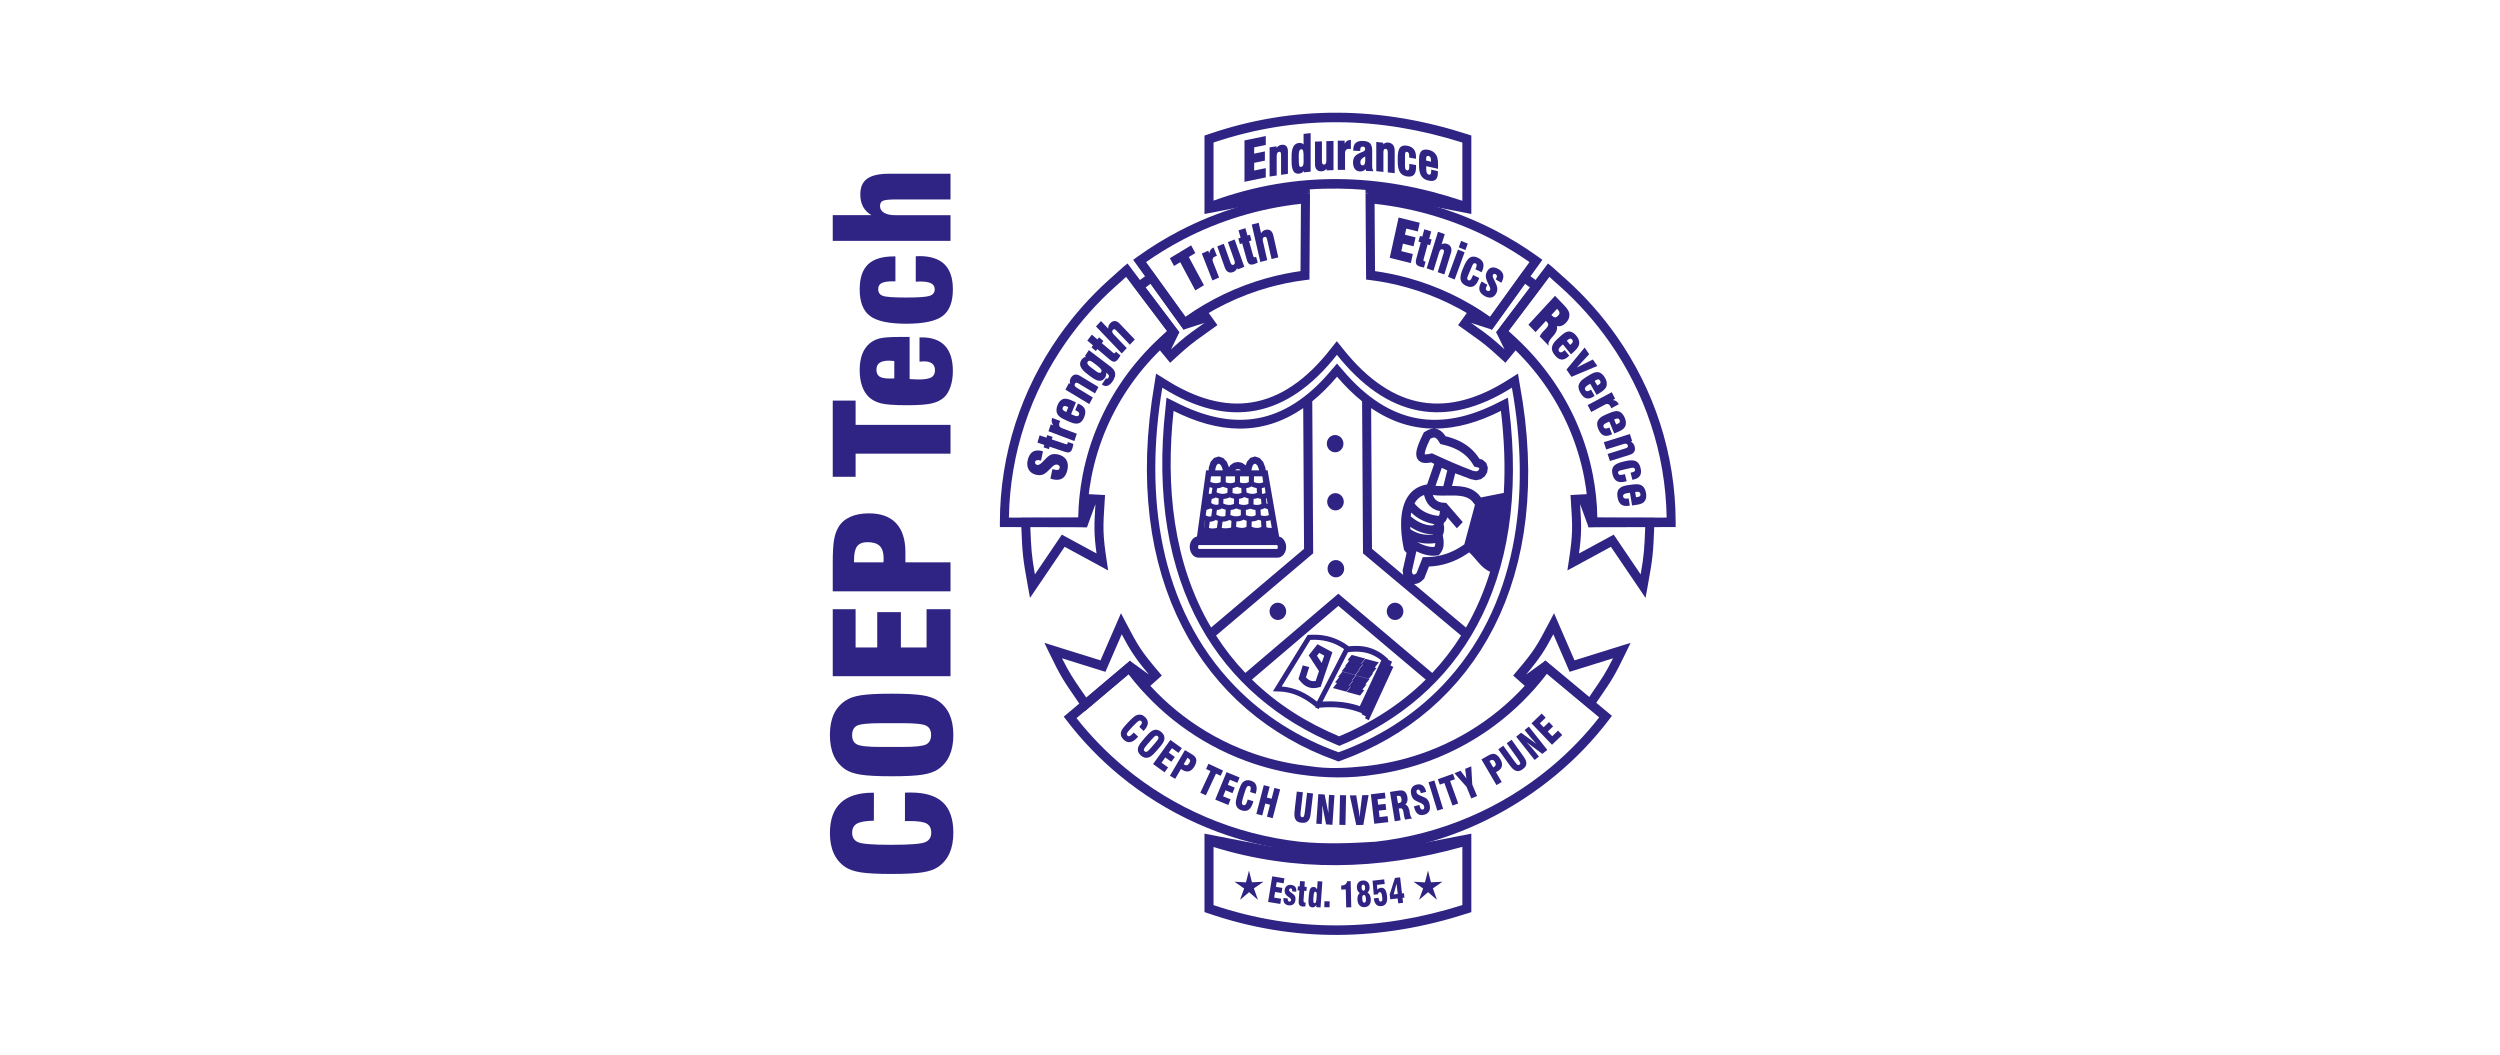 <svg width="244" height="103" viewBox="0 0 244 103" fill="none" xmlns="http://www.w3.org/2000/svg">
<g clip-path="url(#clip0_11291_1565)">
<path d="M92.771 23.51H81.276V21H85.057C84.693 20.788 84.42 20.512 84.239 20.178C84.058 19.841 83.966 19.439 83.966 18.971C83.966 18.273 84.187 17.765 84.635 17.442C85.079 17.119 85.787 16.957 86.751 16.957H92.771V19.466H87.436C86.744 19.466 86.315 19.516 86.146 19.608C85.976 19.703 85.89 19.866 85.89 20.108C85.89 20.388 86.019 20.607 86.284 20.765C86.543 20.923 86.907 21.002 87.377 21.002H92.771V23.512V23.51ZM89.378 27.492V25.014C89.423 25.014 89.48 25.012 89.554 25.005C89.627 25 89.678 24.996 89.715 24.996C90.817 24.996 91.641 25.265 92.186 25.8C92.728 26.335 93.001 27.149 93.001 28.24C93.001 29.473 92.667 30.34 91.998 30.842C91.33 31.343 90.148 31.596 88.457 31.596C86.765 31.596 85.583 31.346 84.912 30.84C84.242 30.336 83.905 29.468 83.905 28.242C83.905 27.14 84.176 26.326 84.716 25.807C85.256 25.287 86.096 25.025 87.241 25.025H87.393V27.456H87.146C86.629 27.456 86.261 27.515 86.04 27.632C85.82 27.749 85.712 27.946 85.712 28.224C85.712 28.544 85.859 28.759 86.153 28.872C86.446 28.985 87.214 29.039 88.461 29.039C89.708 29.039 90.415 28.983 90.74 28.872C91.066 28.759 91.23 28.549 91.23 28.24C91.23 27.973 91.115 27.779 90.885 27.657C90.652 27.535 90.286 27.474 89.785 27.474C89.744 27.474 89.681 27.476 89.59 27.483C89.5 27.487 89.43 27.492 89.383 27.492H89.378ZM87.282 36.927V35.231C87.282 35.231 87.257 35.231 87.237 35.231C87.02 35.21 86.864 35.199 86.776 35.199C86.356 35.199 86.042 35.271 85.841 35.416C85.64 35.561 85.54 35.782 85.54 36.085C85.54 36.387 85.637 36.613 85.834 36.746C86.031 36.877 86.356 36.943 86.808 36.943C86.932 36.943 87.029 36.943 87.099 36.941C87.167 36.938 87.232 36.932 87.284 36.929L87.282 36.927ZM89.744 35.292V32.929H89.961C90.971 32.929 91.727 33.205 92.236 33.756C92.746 34.307 92.999 35.131 92.999 36.222C92.999 36.774 92.924 37.273 92.775 37.72C92.626 38.167 92.423 38.517 92.156 38.768C91.854 39.05 91.452 39.252 90.948 39.371C90.444 39.491 89.64 39.55 88.538 39.55C87.318 39.55 86.466 39.489 85.985 39.367C85.504 39.245 85.102 39.037 84.79 38.739C84.497 38.456 84.278 38.09 84.129 37.652C83.979 37.212 83.905 36.701 83.905 36.118C83.905 35.536 83.986 35.012 84.147 34.58C84.309 34.149 84.549 33.796 84.867 33.525C85.136 33.297 85.457 33.135 85.829 33.035C86.202 32.936 86.839 32.886 87.738 32.886H88.779V36.995C88.804 36.999 88.836 37.002 88.877 37.004C89.24 37.022 89.493 37.036 89.638 37.036C90.243 37.036 90.663 36.966 90.901 36.83C91.138 36.697 91.255 36.462 91.255 36.134C91.255 35.85 91.163 35.633 90.982 35.486C90.801 35.339 90.526 35.267 90.16 35.267C90.085 35.267 89.972 35.276 89.816 35.292C89.789 35.294 89.762 35.296 89.742 35.296L89.744 35.292ZM92.771 44.28H83.507V46.534H81.276V39.1H83.507V41.465H92.771V44.28ZM92.771 57.713H81.276V54.944C81.276 53.925 81.319 53.175 81.402 52.687C81.486 52.202 81.628 51.793 81.827 51.458C82.084 51.016 82.468 50.681 82.981 50.449C83.492 50.216 84.099 50.103 84.806 50.103C85.969 50.103 86.857 50.424 87.46 51.065C88.064 51.707 88.368 52.651 88.368 53.891V54.883H92.771V57.713ZM86.22 54.883C86.225 54.84 86.231 54.792 86.236 54.738C86.241 54.682 86.243 54.607 86.243 54.506C86.243 53.945 86.119 53.539 85.866 53.29C85.615 53.04 85.213 52.915 84.655 52.915C84.194 52.915 83.862 53.049 83.659 53.313C83.455 53.58 83.354 54.022 83.354 54.639V54.881H86.22V54.883ZM92.771 65.994H81.276V59.455H83.507V63.195H85.617V59.742H87.926V63.195H90.433V59.455H92.771V65.994ZM87.022 75.764C85.64 75.764 84.63 75.71 83.993 75.606C83.356 75.502 82.857 75.33 82.5 75.091C81.994 74.747 81.617 74.296 81.368 73.74C81.122 73.182 80.998 72.513 80.998 71.734C80.998 70.955 81.12 70.279 81.368 69.73C81.614 69.181 81.992 68.736 82.5 68.393C82.861 68.142 83.363 67.966 84 67.862C84.637 67.758 85.642 67.704 87.022 67.704C88.402 67.704 89.403 67.758 90.042 67.862C90.681 67.966 91.183 68.142 91.544 68.393C92.046 68.732 92.423 69.177 92.674 69.73C92.92 70.284 93.046 70.952 93.046 71.734C93.046 72.516 92.922 73.184 92.674 73.74C92.423 74.298 92.048 74.747 91.544 75.091C91.188 75.33 90.688 75.502 90.051 75.606C89.414 75.71 88.404 75.764 87.022 75.764ZM88.059 70.584H85.985C84.711 70.584 83.921 70.67 83.62 70.837C83.32 71.009 83.168 71.311 83.168 71.754C83.168 72.197 83.324 72.486 83.632 72.651C83.939 72.818 84.723 72.902 85.983 72.902H88.057C89.304 72.902 90.083 72.818 90.399 72.651C90.715 72.486 90.874 72.179 90.874 71.736C90.874 71.293 90.718 70.998 90.41 70.833C90.103 70.665 89.319 70.582 88.059 70.582V70.584ZM88.323 80.132V77.368C88.391 77.363 88.468 77.356 88.547 77.354C88.626 77.352 88.746 77.352 88.904 77.352C90.306 77.352 91.35 77.675 92.028 78.316C92.708 78.958 93.046 79.945 93.046 81.269C93.046 82.05 92.922 82.719 92.674 83.274C92.423 83.832 92.048 84.282 91.544 84.625C91.185 84.865 90.688 85.036 90.051 85.14C89.414 85.244 88.404 85.298 87.022 85.298C85.64 85.298 84.628 85.244 83.991 85.14C83.356 85.036 82.857 84.865 82.5 84.625C82.001 84.286 81.626 83.841 81.377 83.29C81.124 82.739 81 82.079 81 81.316C81 79.999 81.35 79.014 82.048 78.357C82.746 77.7 83.794 77.368 85.183 77.368H85.296L85.29 80.101C84.51 80.112 83.961 80.205 83.645 80.383C83.329 80.559 83.171 80.855 83.171 81.271C83.171 81.725 83.365 82.034 83.749 82.201C84.133 82.369 85.152 82.452 86.803 82.452H87.022C88.798 82.452 89.889 82.369 90.288 82.201C90.688 82.037 90.889 81.727 90.889 81.275C90.889 80.851 90.745 80.559 90.453 80.388C90.16 80.221 89.62 80.135 88.827 80.135H88.321L88.323 80.132Z" fill="#2F2483"/>
<path fill-rule="evenodd" clip-rule="evenodd" d="M121.106 45.899V45.895L120.975 45.809L120.819 45.78L120.668 45.809L120.553 45.888L120.546 45.899H121.104H121.106ZM122.884 45.899L122.868 45.8L122.735 45.457L122.588 45.296L122.482 45.26L122.389 45.287L122.267 45.425L122.161 45.75L122.152 45.902H122.881L122.884 45.899ZM119.342 45.899L119.326 45.8L119.193 45.457L119.046 45.296L118.94 45.26L118.849 45.287L118.727 45.425L118.621 45.75L118.612 45.902H119.342V45.899ZM116.988 53.198C116.95 53.227 116.936 53.342 116.936 53.385C116.936 53.428 116.952 53.546 116.993 53.575H124.659C124.698 53.546 124.711 53.43 124.711 53.388C124.711 53.344 124.695 53.227 124.655 53.198H116.988ZM123.602 51.463L123.638 51.474L123.808 51.51L123.97 51.524L124.124 51.517H124.126L123.995 50.76L123.889 50.803L123.672 50.849L123.568 50.853L123.602 51.463ZM117.51 51.517H117.517L117.523 51.513L117.623 50.815L117.607 50.808L117.51 51.515V51.517ZM118.075 50.916L117.989 51.515C118.192 51.619 118.542 51.583 118.77 51.517L118.865 50.833L118.666 50.756L118.637 50.74L118.633 50.776L118.334 50.887L118.138 50.919H118.075V50.916ZM119.322 50.912L119.24 51.528C119.523 51.589 119.873 51.558 120.137 51.499L120.155 51.492L120.189 50.828H120.184L119.974 50.754L119.744 50.853L119.527 50.903L119.322 50.914V50.912ZM120.675 50.891L120.647 51.422C120.821 51.481 120.989 51.506 121.174 51.524L121.33 51.517L121.481 51.488L121.623 51.436L121.655 51.418L121.673 50.828H121.668L121.454 50.754L121.373 50.715L121.291 50.763L121.074 50.842L120.851 50.885L120.672 50.894L120.675 50.891ZM122.168 50.891L122.154 51.411L122.172 51.42L122.333 51.474L122.493 51.51L122.651 51.524L122.805 51.517L122.952 51.488L123.089 51.436L123.11 51.425L123.076 50.808L122.997 50.792L122.816 50.733L122.769 50.76L122.556 50.84L122.337 50.885L122.17 50.894L122.168 50.891ZM123.058 50.297L123.087 50.306L123.256 50.343L123.419 50.356L123.573 50.349L123.715 50.32L123.844 50.268H123.846L123.733 49.688L123.634 49.665L123.417 49.59L123.326 49.642L123.114 49.721L123.026 49.739L123.058 50.293V50.297ZM117.677 50.295L117.743 50.334L117.862 50.381L117.982 50.408L118.099 50.413L118.212 50.395H118.219L118.221 50.374L118.231 50.311L118.316 49.697L118.136 49.615V49.631L117.835 49.742L117.752 49.755L117.677 50.297V50.295ZM118.77 49.769L118.707 50.225L118.843 50.295L118.994 50.354L119.145 50.39L119.294 50.406L119.439 50.397L119.577 50.365L119.595 50.358L119.629 49.742L119.495 49.712L119.285 49.638L119.256 49.624L119.091 49.708L118.899 49.76L118.775 49.767L118.77 49.769ZM120.114 49.773L120.087 50.275L120.13 50.282L120.309 50.343L120.469 50.379L120.629 50.392L120.785 50.385L120.937 50.356L121.079 50.304L121.106 50.288L121.102 49.755L120.923 49.715L120.654 49.62L120.602 49.649L120.383 49.728L120.16 49.771H120.114V49.773ZM121.598 49.769L121.603 50.277L121.628 50.288L121.788 50.343L121.949 50.379L122.107 50.392L122.26 50.385L122.405 50.356C122.461 50.334 122.511 50.302 122.561 50.268L122.531 49.769L122.439 49.76L122.215 49.712L122.019 49.647L121.802 49.726L121.594 49.767L121.598 49.769ZM123.607 49.139L123.72 49.177L123.622 48.617L123.575 48.639H123.566L123.607 49.139ZM118.264 48.689L118.208 49.093L118.321 49.161L118.447 49.218L118.572 49.254L118.694 49.267L118.809 49.261L118.919 49.231H118.924L118.947 48.648L118.863 48.63L118.662 48.56L118.364 48.675L118.264 48.691V48.689ZM119.41 48.694L119.392 49.141L119.471 49.177L119.629 49.233L119.789 49.267L119.947 49.281L120.103 49.274L120.254 49.245L120.399 49.193L120.431 49.175L120.44 48.669L120.27 48.63L120.015 48.542L119.974 48.565L119.755 48.644L119.532 48.687L119.41 48.694ZM120.934 48.687L120.925 49.186L121.059 49.233L121.217 49.267L121.373 49.281L121.526 49.274L121.675 49.245L121.818 49.193L121.849 49.175L121.858 48.651L121.768 48.63L121.553 48.556L121.456 48.511L121.366 48.562L121.153 48.642L120.934 48.684V48.687ZM122.351 48.691L122.339 49.233L122.495 49.267L122.656 49.281L122.811 49.274L122.958 49.245L123.096 49.193L123.114 49.181L123.073 48.684L122.994 48.675L122.802 48.626L122.755 48.605L122.662 48.639L122.441 48.682L122.353 48.687L122.351 48.691ZM123.177 48.197L123.295 48.19L123.408 48.163L123.512 48.115H123.516L123.478 47.797L123.435 47.555L123.311 47.605L123.148 47.639L123.175 48.199L123.177 48.197ZM117.968 48.183L118.014 48.194L118.131 48.199L118.244 48.181H118.251L118.33 47.621L118.199 47.591L118.057 47.541L117.968 48.183ZM118.791 47.652L118.734 48.045L118.838 48.093L118.996 48.149L119.157 48.185L119.315 48.199L119.471 48.192L119.622 48.163L119.767 48.111L119.798 48.093L119.807 47.641L119.602 47.596L119.392 47.521L119.355 47.503L119.308 47.53L119.089 47.609L118.865 47.652L118.791 47.657V47.652ZM120.304 47.639L120.295 48.113L120.392 48.147L120.553 48.183L120.711 48.197L120.864 48.19L121.011 48.16L121.149 48.108L121.172 48.095L121.151 47.634L120.95 47.589L120.738 47.514L120.727 47.51L120.704 47.523L120.487 47.602L120.306 47.639H120.304ZM121.641 47.643L121.659 48.059L121.729 48.095L121.888 48.149L122.05 48.185L122.211 48.199L122.366 48.192L122.516 48.163L122.656 48.111L122.678 48.097L122.656 47.639L122.446 47.591L122.231 47.517L122.143 47.476L122.055 47.526L121.836 47.605L121.639 47.643H121.641ZM122.378 47.047L122.391 47.054L122.552 47.11L122.712 47.146L122.866 47.16L123.013 47.153L123.15 47.124L123.277 47.072L123.286 47.067L123.205 46.489H122.389L122.38 47.049L122.378 47.047ZM118.127 47.029L118.176 47.051L118.332 47.106L118.493 47.142L118.651 47.155L118.807 47.148L118.958 47.119L119.102 47.067L119.134 47.049L119.143 46.487H118.199L118.124 47.029H118.127ZM119.638 46.487L119.629 47.069L119.737 47.108L119.895 47.144L120.051 47.157L120.205 47.151L120.354 47.121L120.496 47.069L120.528 47.051L120.537 46.489H119.64L119.638 46.487ZM121.029 46.487L121.018 47.085L121.081 47.108L121.242 47.144L121.4 47.157L121.556 47.151L121.707 47.121L121.851 47.069L121.883 47.051L121.892 46.489H121.027L121.029 46.487ZM117.964 45.899L117.98 45.619L118.16 45.068L118.495 44.689L118.949 44.553L119.398 44.707L119.742 45.084L119.952 45.621L120.071 45.409L120.419 45.167L120.817 45.088L121.217 45.167L121.571 45.407L121.583 45.427L121.702 45.066L122.037 44.686L122.491 44.551L122.94 44.704L123.284 45.082L123.496 45.626L123.537 45.899H123.717L124.844 52.369C125.265 52.477 125.527 52.936 125.529 53.388C125.531 53.905 125.192 54.431 124.671 54.431H116.986C116.466 54.431 116.121 53.909 116.118 53.39C116.116 52.924 116.39 52.452 116.825 52.362L117.713 45.902H117.962L117.964 45.899ZM118.203 61.246L127.275 53.566L127.194 39.83C123.116 42.647 118.831 42.26 114.542 40.103C113.753 47.386 114.472 54.923 118.203 61.244V61.246ZM128.998 64.711L129.245 63.986L128.757 63.724L128.538 64.002L129.001 64.713L128.998 64.711ZM127.465 66.112L127.49 66.143L127.627 66.27L127.765 66.365L127.905 66.43L128.052 66.469L128.208 66.482L128.377 66.469L128.409 66.462L128.732 65.504L127.729 63.961L128.587 62.875L130.042 63.656L128.897 67.04L128.472 67.139L128.206 67.162L127.944 67.139L127.693 67.072L127.453 66.961L127.232 66.81L127.029 66.622L126.731 66.265L127.148 64.942L127.779 65.104L127.46 66.112H127.465ZM128.538 68.474L131.183 63.351C130.189 62.66 129.087 62.385 127.896 62.452L125.091 67.002C126.389 67.092 127.499 67.652 128.535 68.474H128.538ZM132.66 65.368L132.26 65.87L130.948 65.517L131.359 65.002L132.64 65.346L133.031 64.858L132.992 64.849L132.604 65.337L131.291 64.984L131.693 64.481L131.517 64.433L131.928 63.918L133.238 64.271L132.836 64.774L132.872 64.783L133.261 64.296L134.573 64.648L134.171 65.152L134.347 65.199L133.936 65.714L132.656 65.371L132.66 65.368ZM131.664 66.95L132.043 66.475L132.007 66.466L131.628 66.941L131.664 66.95ZM131.79 67.022L131.404 67.505L130.092 67.153L130.492 66.654L130.302 66.602L130.706 66.096L130.602 66.069L131.013 65.554L132.285 65.895L132.696 65.38L134.009 65.732L133.598 66.247L132.326 65.906L131.924 66.412L131.96 66.421L132.353 65.929L133.663 66.281L133.259 66.787L133.363 66.814L132.965 67.313L133.155 67.365L132.744 67.883L131.431 67.53L131.829 67.031L131.793 67.022H131.79ZM129.078 68.477L129.209 68.468L129.489 68.456L129.769 68.452L130.044 68.456L130.32 68.468L130.593 68.486L130.864 68.51L131.133 68.544L131.4 68.585L131.664 68.635L131.926 68.691L132.186 68.757L132.443 68.831L132.698 68.915L132.719 68.922L134.813 64.456L134.781 64.429L134.582 64.28L134.381 64.149L134.178 64.034L133.972 63.932L133.765 63.846L133.555 63.774L133.342 63.715L133.125 63.67L132.906 63.636L132.685 63.613L132.461 63.602H132.235L132.007 63.611L131.775 63.631L131.567 63.656L129.08 68.474L129.078 68.477ZM132.927 69.606L132.525 69.462L132.287 69.385L132.046 69.315L131.804 69.251L131.558 69.197L131.309 69.15L131.059 69.111L130.806 69.08L130.55 69.055L130.293 69.037L130.033 69.028H129.771H129.504L129.236 69.039L128.965 69.057L128.768 69.075L128.691 69.227L128.529 69.098L128.393 69.109V68.989L128.19 68.829L127.991 68.678L127.788 68.533L127.582 68.395L127.374 68.267L127.162 68.145L126.947 68.032L126.728 67.928L126.505 67.835L126.279 67.751L126.048 67.679L125.813 67.618L125.572 67.569L125.326 67.53L125.073 67.505L124.239 67.467L127.63 61.969L128.052 61.949H128.312L128.567 61.955L128.82 61.973L129.069 62.003L129.315 62.043L129.556 62.093L129.796 62.154L130.031 62.226L130.261 62.31L130.489 62.403L130.713 62.507L130.932 62.622L131.149 62.746L131.361 62.881L131.644 63.08L131.718 63.071L131.971 63.051L132.222 63.04H132.473L132.721 63.053L132.97 63.078L133.216 63.116L133.462 63.168L133.704 63.236L133.945 63.32L134.183 63.419L134.417 63.534L134.65 63.667L134.878 63.819L135.102 63.988L135.484 64.314L135.457 64.372L135.868 64.585L135.701 64.944L135.987 65.093L133.591 70.293L133.225 70.103L133.308 69.92L132.881 69.701L132.92 69.617L132.927 69.606ZM139.152 66.329L130.627 59.134L122.188 66.326C124.664 68.745 127.578 70.566 130.704 71.867C133.812 70.566 136.703 68.748 139.154 66.326L139.152 66.329ZM124.716 58.825C125.156 58.825 125.527 59.195 125.531 59.667C125.533 60.139 125.165 60.512 124.725 60.512C124.284 60.512 123.914 60.142 123.909 59.669C123.907 59.197 124.275 58.825 124.716 58.825ZM130.376 54.661C130.817 54.661 131.19 55.032 131.192 55.504C131.194 55.976 130.826 56.349 130.385 56.349C129.945 56.349 129.574 55.978 129.57 55.506C129.568 55.034 129.936 54.661 130.376 54.661ZM130.338 48.129C130.778 48.129 131.149 48.499 131.153 48.971C131.156 49.444 130.787 49.816 130.347 49.816C129.907 49.816 129.536 49.446 129.532 48.974C129.529 48.502 129.898 48.129 130.338 48.129ZM130.304 42.457C130.745 42.457 131.117 42.827 131.12 43.299C131.122 43.772 130.754 44.144 130.313 44.144C129.873 44.144 129.502 43.774 129.498 43.302C129.495 42.83 129.864 42.457 130.304 42.457ZM136.155 58.825C136.595 58.825 136.965 59.195 136.97 59.667C136.972 60.139 136.604 60.512 136.164 60.512C135.723 60.512 135.353 60.142 135.348 59.669C135.346 59.197 135.714 58.825 136.155 58.825ZM121.544 65.678L130.62 57.944L139.787 65.678C140.833 64.562 141.777 63.344 142.601 62.034L133.028 54.009L132.94 39.17C132.055 38.456 131.242 37.639 130.494 36.767C129.757 37.641 128.953 38.456 128.077 39.168L128.165 54.006L118.687 62.03C119.527 63.34 120.485 64.56 121.547 65.676L121.544 65.678ZM138.303 52.884L138.364 52.92L138.513 53.001L138.664 53.076L138.818 53.144L138.971 53.205L139.125 53.257L139.279 53.302L139.43 53.338L139.579 53.363L139.726 53.378L139.87 53.385L139.99 53.381L140.035 53.29L140.067 53.177L140.083 53.044V53.004L139.902 53.026L139.708 53.042L139.513 53.049H139.321L139.129 53.04L138.94 53.022L138.75 52.994L138.562 52.958L138.375 52.911L138.305 52.891L138.303 52.884ZM137.639 51.418L137.643 51.551L137.648 51.646L137.697 51.68L137.844 51.77L137.991 51.849L138.138 51.919L138.285 51.983L138.431 52.037L138.578 52.082L138.727 52.118L138.876 52.147L139.028 52.17L139.181 52.186L139.337 52.193H139.495L139.656 52.186L139.818 52.172L139.855 52.168L139.884 52.136H139.728L139.556 52.129L139.382 52.111L139.206 52.082L139.026 52.043L138.843 51.994L138.657 51.935L138.472 51.865L138.285 51.784L138.097 51.691L137.91 51.587L137.724 51.472L137.639 51.413V51.418ZM137.743 50.024L137.729 50.092L137.697 50.284L137.684 50.392L137.702 50.408L137.853 50.532L138.005 50.648L138.158 50.751L138.312 50.846L138.463 50.93L138.614 51.004L138.766 51.07L138.915 51.126L139.062 51.174L139.204 51.212L139.346 51.242L139.484 51.264L139.617 51.278L139.744 51.285H139.816L139.888 51.26L139.947 51.217L139.997 51.154L139.97 51.149L139.766 51.108L139.565 51.061L139.367 51.002L139.17 50.934L138.976 50.858L138.784 50.769L138.596 50.67L138.411 50.559L138.23 50.437L138.054 50.304L137.883 50.157L137.747 50.026L137.743 50.024ZM138.983 48.312L138.944 48.325L138.802 48.391L138.671 48.465L138.549 48.549L138.436 48.644L138.332 48.748L138.237 48.861L138.149 48.983L138.068 49.114L138.057 49.134L138.151 49.247L138.28 49.385L138.413 49.511L138.549 49.629L138.689 49.735L138.831 49.832L138.978 49.92L139.127 49.999L139.281 50.069L139.439 50.133L139.599 50.187L139.764 50.234L139.931 50.275L140.101 50.309L140.268 50.334L140.412 50.345L140.431 50.338L140.442 50.327L140.476 50.259L140.51 50.119L140.532 49.925V49.886L140.178 49.791L139.839 49.624L139.545 49.387L139.306 49.089L139.123 48.739L138.992 48.343L138.987 48.314L138.983 48.312ZM143.789 45.954L144.056 46.005L144.207 45.972L144.309 45.895L144.365 45.8L144.377 45.725L144.365 45.689L144.314 45.644L143.891 45.54L143.674 45.19L143.546 45.005L143.408 44.831L143.261 44.666L143.105 44.512L142.94 44.368L142.766 44.232L142.583 44.106L142.391 43.986L142.188 43.875L141.976 43.774L141.752 43.679L141.517 43.593L141.273 43.514L141.018 43.444L140.586 43.34L140.356 42.981L140.239 42.839L140.137 42.755L140.053 42.714L139.97 42.701L139.859 42.714L139.703 42.771L139.59 42.834L139.482 43.058L139.344 43.36L139.233 43.629L139.15 43.86L139.093 44.056L139.062 44.205L139.053 44.307V44.334H139.057L139.134 44.343L139.258 44.339L139.425 44.316L139.766 44.244L139.809 44.264C141.124 44.874 142.434 45.457 143.787 45.96L143.789 45.954ZM140.112 47.413L140.327 47.433L140.634 47.444H140.871L141.253 45.911L140.717 45.662L140.11 47.413H140.112ZM140.001 41.833L140.291 41.881L140.566 42.016L140.803 42.213L141.004 42.455L141.083 42.577L141.212 42.608L141.497 42.687L141.772 42.775L142.039 42.875L142.296 42.983L142.545 43.103L142.784 43.234L143.015 43.376L143.236 43.53L143.446 43.695L143.647 43.873L143.837 44.063L144.018 44.264L144.187 44.478L144.345 44.704L144.395 44.786L144.689 44.858L145.063 45.188L145.213 45.646L145.147 46.1L144.917 46.487L144.548 46.764L144.072 46.873L143.579 46.776L142.028 46.197L141.72 47.433H141.98L142.33 47.451L142.678 47.487L143.026 47.551L143.369 47.652L143.704 47.799L144.02 48L144.311 48.262L144.539 48.549L146.771 48.108C146.927 45.438 146.807 42.753 146.489 40.101C144.316 41.201 142.147 41.836 140.004 41.831L140.001 41.833ZM136.952 56.114L136.895 55.691L137.284 53.964L137.038 53.686L136.965 53.32L136.92 53.076L136.88 52.83L136.846 52.583L136.814 52.335L136.789 52.086L136.769 51.838L136.755 51.589L136.749 51.343V51.097L136.753 50.853L136.767 50.611L136.787 50.374L136.816 50.139L136.855 49.909L136.902 49.683L136.959 49.462L137.026 49.245L137.106 49.035L137.196 48.831L137.298 48.637L137.415 48.45L137.544 48.271L137.688 48.102L137.846 47.946L138.018 47.804L138.203 47.675L138.402 47.562L138.614 47.465L138.838 47.383L139.073 47.32L139.283 47.282L139.979 45.271L139.669 45.127L139.554 45.152L139.319 45.183L139.098 45.19L138.883 45.165L138.671 45.095L138.474 44.96L138.325 44.763L138.246 44.533L138.224 44.302L138.242 44.07L138.291 43.83L138.368 43.573L138.468 43.297L138.592 42.997L138.741 42.669L138.969 42.199L139.362 41.976L139.669 41.865L139.958 41.831C137.883 41.82 135.832 41.205 133.823 39.83L133.905 53.561L136.945 56.109L136.952 56.114ZM143.392 53.907L143.114 54.097L142.87 54.25L142.624 54.395L142.373 54.528L142.12 54.65L141.865 54.763L141.605 54.865L141.345 54.955L141.081 55.036L140.815 55.106L140.546 55.165L140.275 55.213L139.999 55.251L139.724 55.278L139.464 55.294L139.001 56.478L138.678 56.778L138.355 56.95L138.02 57.011L143.08 61.251C144.07 59.541 144.851 57.709 145.436 55.8C144.571 55.459 144.072 54.524 143.394 53.911L143.392 53.907ZM143.952 49.261L143.677 48.913L143.498 48.752L143.299 48.626L143.078 48.529L142.832 48.456L142.561 48.407L142.272 48.377L141.962 48.364H141.639H141.307L140.968 48.368H140.625L140.279 48.355L139.936 48.323L139.843 48.307L139.87 48.391L139.981 48.603L140.112 48.766L140.266 48.89L140.453 48.983L140.681 49.044L141.149 49.084L142.768 50.957L142.19 51.56L141.262 50.487L141.244 50.564L141.106 50.849L140.928 51.025L140.9 51.135L140.896 51.147L140.946 51.434V51.716L140.903 51.989L140.81 52.247L140.837 52.38L140.876 52.604L140.9 52.841V53.089L140.876 53.347L140.806 53.607L140.681 53.86L140.422 54.194L140.074 54.232L139.875 54.239L139.674 54.23L139.477 54.207L139.283 54.174L139.089 54.128L138.897 54.072L138.709 54.006L138.524 53.934L138.341 53.853L138.237 53.803L137.801 55.739L137.822 55.883L137.864 55.99L137.907 56.042L137.946 56.064L137.996 56.073L138.07 56.06L138.174 56.003L138.26 55.922L138.865 54.377L139.412 54.368L139.658 54.354L139.902 54.332L140.144 54.298L140.381 54.255L140.618 54.203L140.851 54.142L141.083 54.072L141.312 53.993L141.537 53.905L141.763 53.805L141.987 53.697L142.208 53.58L142.427 53.453L142.644 53.315L142.918 53.13L143.957 49.265L143.952 49.261ZM130.706 72.793L129.41 72.229L128.384 71.736L127.383 71.208L126.41 70.643L125.461 70.042L124.542 69.405L123.652 68.73L122.791 68.018L121.96 67.27L121.162 66.484L120.397 65.662L119.665 64.802L118.969 63.905L118.31 62.969L117.688 61.998L117.106 60.989L116.561 59.943L116.057 58.858L115.594 57.738L115.174 56.579L114.797 55.384L114.465 54.151L114.178 52.882L113.936 51.574L113.74 50.23L113.593 48.847L113.494 47.429L113.444 45.972V44.478L113.496 42.947L113.6 41.379L113.851 38.809L115.235 39.498L115.757 39.739L116.277 39.961L116.792 40.16L117.302 40.338L117.81 40.494L118.314 40.629L118.813 40.742L119.31 40.833L119.803 40.903L120.291 40.948L120.776 40.971H121.257L121.736 40.948L122.211 40.901L122.683 40.831L123.153 40.736L123.62 40.616L124.085 40.471L124.549 40.3L125.009 40.103L125.47 39.88L125.929 39.629L126.385 39.351L126.841 39.046L127.295 38.712L127.749 38.348L128.201 37.953L128.651 37.528L129.1 37.072L129.547 36.584L130.492 35.484L131.447 36.582L131.899 37.069L132.353 37.526L132.809 37.95L133.265 38.346L133.722 38.709L134.18 39.044L134.639 39.351L135.1 39.629L135.56 39.88L136.024 40.103L136.487 40.3L136.952 40.471L137.42 40.616L137.889 40.736L138.361 40.831L138.834 40.903L139.31 40.95L139.789 40.973H140.27L140.756 40.95L141.244 40.905L141.736 40.837L142.231 40.747L142.73 40.634L143.232 40.498L143.738 40.343L144.246 40.164L144.759 39.965L145.276 39.744L145.795 39.502L147.173 38.813L147.453 41.384L147.575 42.952L147.645 44.483L147.663 45.976L147.632 47.433L147.55 48.852L147.419 50.234L147.241 51.578L147.015 52.886L146.742 54.156L146.423 55.389L146.06 56.584L145.653 57.742L145.204 58.863L144.711 59.947L144.18 60.993L143.609 62.003L142.999 62.974L142.351 63.909L141.666 64.806L140.946 65.667L140.191 66.489L139.403 67.275L138.581 68.023L137.727 68.734L136.843 69.409L135.931 70.046L134.991 70.647L134.022 71.212L133.028 71.741L132.01 72.233L130.722 72.798L130.706 72.793ZM130.645 73.419C134.408 72.061 137.869 69.929 140.717 66.972C148.149 59.256 149.441 48.253 147.562 37.837C141.088 41.931 135.357 40.745 130.483 34.63C125.642 40.794 119.913 41.901 113.442 37.84C111.68 48.285 113.074 59.272 120.521 66.966C123.39 69.929 126.866 72.064 130.647 73.421L130.645 73.419ZM130.647 74.327L129.22 73.783L128.041 73.272L126.893 72.712L125.777 72.102L124.695 71.445L123.649 70.74L122.64 69.99L121.668 69.193L120.736 68.35L119.843 67.46L118.992 66.525L118.183 65.545L117.417 64.521L116.697 63.455L116.021 62.346L115.396 61.194L114.817 60.001L114.289 58.766L113.81 57.49L113.383 56.173L113.01 54.817L112.69 53.424L112.425 51.992L112.217 50.521L112.066 49.014L111.971 47.469L111.935 45.888L111.96 44.271L112.046 42.617L112.193 40.93L112.403 39.209L112.832 36.464L114.237 37.336L114.793 37.657L115.346 37.95L115.895 38.217L116.439 38.456L116.981 38.669L117.519 38.854L118.052 39.012L118.581 39.143L119.107 39.245L119.629 39.319L120.146 39.367L120.661 39.385L121.172 39.376L121.68 39.337L122.186 39.27L122.687 39.175L123.186 39.05L123.683 38.895L124.178 38.709L124.671 38.495L125.161 38.249L125.649 37.968L126.137 37.657L126.622 37.313L127.106 36.936L127.587 36.525L128.066 36.08L128.542 35.599L129.017 35.082L129.489 34.531L130.471 33.299L131.465 34.528L131.944 35.079L132.425 35.594L132.909 36.076L133.394 36.521L133.88 36.932L134.368 37.309L134.858 37.652L135.348 37.964L135.841 38.244L136.333 38.493L136.828 38.709L137.325 38.895L137.824 39.05L138.323 39.175L138.827 39.27L139.333 39.337L139.841 39.376L140.352 39.385L140.867 39.367L141.384 39.322L141.906 39.247L142.43 39.145L142.958 39.014L143.491 38.856L144.027 38.671L144.567 38.459L145.109 38.219L145.655 37.953L146.204 37.659L146.758 37.338L148.154 36.466L148.614 39.211L148.845 40.932L149.01 42.62L149.111 44.273L149.152 45.89L149.132 47.471L149.053 49.017L148.913 50.526L148.716 51.996L148.463 53.428L148.154 54.822L147.79 56.177L147.372 57.494L146.902 58.77L146.38 60.006L145.809 61.199L145.188 62.351L144.519 63.46L143.805 64.526L143.046 65.549L142.242 66.527L141.395 67.46L140.507 68.35L139.579 69.193L138.612 69.99L137.607 70.74L136.566 71.442L135.488 72.098L134.377 72.705L133.234 73.265L132.059 73.776L130.641 74.32L130.647 74.327Z" fill="#2F2483"/>
<path fill-rule="evenodd" clip-rule="evenodd" d="M139.195 15.671L139.663 15.777V15.728C139.663 15.502 139.663 15.276 139.416 15.222C139.181 15.17 139.19 15.416 139.19 15.599C139.19 15.624 139.19 15.649 139.193 15.674M133.247 15.276C133.022 15.389 132.773 15.534 132.773 15.829C132.773 15.999 132.807 16.132 132.99 16.139C133.232 16.148 133.247 15.811 133.247 15.626V15.274V15.276ZM126.762 15.416C126.762 15.565 126.737 16.184 126.875 16.274C126.905 16.295 126.943 16.297 126.979 16.293C127.279 16.259 127.23 15.809 127.23 15.57V15.506C127.23 15.341 127.259 14.693 127.112 14.592C127.076 14.567 127.031 14.565 126.99 14.569C126.708 14.601 126.762 15.206 126.762 15.414V15.416ZM139.197 16.218C139.197 16.254 139.197 16.29 139.197 16.326C139.197 16.546 139.184 16.984 139.448 17.042C139.687 17.097 139.683 16.799 139.683 16.622V16.557L140.333 16.704V16.747C140.333 16.783 140.338 16.819 140.338 16.855C140.338 17.53 140.031 17.761 139.419 17.623C139.141 17.56 138.895 17.445 138.73 17.189C138.479 16.805 138.497 16.284 138.497 15.836C138.497 15.52 138.479 15.016 138.705 14.774C138.899 14.562 139.202 14.576 139.455 14.632C139.753 14.7 140.004 14.847 140.171 15.12C140.358 15.432 140.354 15.845 140.354 16.202V16.478L139.202 16.218H139.197ZM138.203 16.148C138.208 16.202 138.208 16.254 138.208 16.308C138.208 16.957 137.971 17.327 137.322 17.219C136.471 17.076 136.417 16.363 136.417 15.579C136.417 14.845 136.45 14.074 137.338 14.223C137.939 14.325 138.203 14.698 138.203 15.337V15.497L137.537 15.384V15.276C137.537 15.1 137.53 14.856 137.327 14.82C137.124 14.786 137.128 15.03 137.128 15.183V16.13C137.128 16.313 137.119 16.588 137.338 16.625C137.578 16.665 137.546 16.284 137.546 16.116V15.994L138.199 16.105L138.203 16.148ZM135.007 14.095C135.134 13.955 135.298 13.889 135.497 13.912C135.913 13.959 136.121 14.255 136.121 14.689V16.902L135.448 16.828V14.939C135.448 14.763 135.448 14.551 135.242 14.528C135.012 14.504 135.021 14.802 135.021 14.973V16.78L134.325 16.704V13.853L135.007 13.93V14.095ZM133.286 16.498C133.146 16.668 132.949 16.742 132.726 16.735C132.256 16.717 132.055 16.322 132.055 15.861C132.055 15.29 132.337 15.1 132.798 14.896C132.972 14.82 133.238 14.774 133.238 14.537C133.238 14.386 133.162 14.314 133.022 14.309C132.816 14.302 132.759 14.424 132.759 14.628V14.736L132.077 14.711V14.659C132.077 13.979 132.407 13.733 133.026 13.756C133.665 13.781 133.925 14.022 133.925 14.709V16.256C133.925 16.392 133.948 16.507 134.006 16.629L134.045 16.71L133.354 16.686L133.34 16.663C133.315 16.625 133.299 16.561 133.288 16.5L133.286 16.498ZM131.242 14.018C131.363 13.808 131.526 13.663 131.793 13.659H131.845V14.546L131.786 14.537C131.738 14.531 131.691 14.528 131.641 14.528C131.413 14.528 131.275 14.68 131.275 14.921V16.582H130.566V13.731H131.239V14.018H131.242ZM129.462 16.473C129.34 16.622 129.177 16.715 128.98 16.722C128.553 16.738 128.343 16.469 128.343 16.028V13.821L129.021 13.796V15.642C129.021 15.809 129.008 16.067 129.224 16.06C129.459 16.051 129.45 15.773 129.45 15.583V13.778L130.15 13.754V16.604L129.464 16.629V16.473H129.462ZM127.257 16.681C127.146 16.835 126.99 16.925 126.789 16.948C126.042 17.031 126.055 16.089 126.055 15.538C126.055 14.948 126.037 14.036 126.764 13.955C126.952 13.934 127.11 13.973 127.228 14.097V13.069L127.919 12.992V16.751L127.255 16.826V16.683L127.257 16.681ZM124.591 14.434C124.709 14.273 124.867 14.165 125.068 14.135C125.49 14.072 125.701 14.327 125.701 14.763V16.966L125.03 17.065V15.163C125.03 15.007 125.039 14.786 124.838 14.818C124.605 14.851 124.605 15.138 124.605 15.335V17.128L123.912 17.232V14.382L124.591 14.28V14.436V14.434ZM122.407 14.384V14.996L123.453 14.779V15.678L122.407 15.895V16.643L123.539 16.408V17.316L121.461 17.745V13.706L123.539 13.277V14.149L122.407 14.382V14.384Z" fill="#2F2483"/>
<path fill-rule="evenodd" clip-rule="evenodd" d="M144.607 27.469L145.167 27.801L145.106 27.917C145.014 28.095 144.944 28.26 145.143 28.375C145.258 28.443 145.366 28.429 145.432 28.303C145.513 28.149 145.346 27.898 145.283 27.758C145.084 27.331 144.885 26.975 145.127 26.514C145.391 26.012 145.831 26.015 146.265 26.272C146.755 26.564 146.85 26.981 146.579 27.499L146.527 27.596L145.981 27.27L146.033 27.173C146.123 27.004 146.145 26.862 145.969 26.758C145.874 26.701 145.771 26.708 145.714 26.817C145.637 26.963 145.748 27.158 145.811 27.291C146.024 27.736 146.292 28.136 146.033 28.63C145.768 29.132 145.314 29.139 144.876 28.879C144.356 28.572 144.244 28.16 144.535 27.607C144.551 27.576 144.571 27.548 144.589 27.517L144.614 27.469H144.607ZM144.356 27.171C144.341 27.221 144.32 27.27 144.3 27.32C144.049 27.914 143.677 28.174 143.085 27.892C142.283 27.51 142.525 26.821 142.818 26.125C143.112 25.43 143.437 24.777 144.239 25.159C144.799 25.425 144.914 25.85 144.668 26.433L144.609 26.57L143.995 26.279L144.04 26.173C144.103 26.024 144.198 25.796 144.013 25.707C143.823 25.617 143.729 25.834 143.665 25.988L143.299 26.85C143.234 27.006 143.114 27.257 143.313 27.352C143.536 27.458 143.654 27.112 143.726 26.943L143.769 26.841L144.37 27.128L144.354 27.176L144.356 27.171ZM142.375 24.14L142.606 23.509L143.254 23.776L143.024 24.406L142.375 24.14ZM141.327 27.013L142.296 24.357L142.945 24.623L141.976 27.28L141.327 27.013ZM140.702 23.848C140.857 23.753 141.04 23.738 141.221 23.801C141.621 23.941 141.738 24.277 141.612 24.689L140.964 26.787L140.32 26.564L140.876 24.765C140.923 24.612 141.004 24.413 140.812 24.345C140.571 24.262 140.496 24.51 140.435 24.709L139.907 26.421L139.245 26.191L140.349 22.622L141.009 22.852L140.699 23.853L140.702 23.848ZM138.664 23.652L138.441 23.584L138.592 23.028L138.815 23.096L139.012 22.378L139.685 22.586L139.489 23.304L139.726 23.376L139.574 23.932L139.337 23.86L138.974 25.192C138.94 25.319 138.872 25.459 139.026 25.506C139.044 25.511 139.062 25.518 139.08 25.52L139.141 25.527L138.98 26.112L138.935 26.103C138.831 26.082 138.718 26.062 138.617 26.03C138.145 25.886 138.122 25.642 138.249 25.183L138.666 23.654L138.664 23.652ZM137.255 22.31L137.121 22.909L138.158 23.166L137.966 24.038L136.929 23.781L136.769 24.512L137.892 24.793L137.697 25.676L135.637 25.163L136.505 21.23L138.565 21.743L138.377 22.59L137.255 22.31Z" fill="#2F2483"/>
<path fill-rule="evenodd" clip-rule="evenodd" d="M159.592 48.023L159.676 48.531L159.737 48.522C159.931 48.495 160.146 48.474 160.103 48.215C160.06 47.962 159.843 47.986 159.649 48.014C159.631 48.016 159.613 48.02 159.595 48.025M157.541 40.948L157.738 41.425L157.792 41.402C157.977 41.323 158.172 41.248 158.072 41.004C157.975 40.767 157.776 40.846 157.591 40.923C157.575 40.93 157.557 40.939 157.541 40.948ZM155.639 37.182L155.897 37.63L155.947 37.598C156.121 37.492 156.299 37.386 156.17 37.16C156.044 36.938 155.861 37.045 155.687 37.148C155.671 37.158 155.655 37.169 155.639 37.18V37.182ZM152.924 33.263L153.25 33.661L153.293 33.622C153.448 33.482 153.602 33.345 153.437 33.146C153.277 32.949 153.116 33.087 152.965 33.225C152.951 33.238 152.938 33.252 152.924 33.266V33.263ZM151.415 30.738C151.415 30.738 151.42 30.745 151.422 30.747C151.433 30.761 151.445 30.774 151.456 30.785C151.535 30.867 151.659 30.975 151.777 30.98C151.89 30.984 151.996 30.889 152.07 30.81C152.141 30.736 152.215 30.63 152.206 30.517C152.195 30.397 152.089 30.266 152.009 30.187C151.998 30.175 151.985 30.164 151.973 30.153C151.971 30.151 151.969 30.148 151.964 30.146L151.418 30.74L151.415 30.738ZM159.086 48.095C159.048 48.099 159.01 48.104 158.971 48.108C158.795 48.133 158.366 48.167 158.413 48.447C158.456 48.705 158.721 48.68 158.91 48.653L158.958 48.646L159.073 49.344L159.021 49.351C158.987 49.355 158.955 49.364 158.922 49.369C158.296 49.455 157.975 49.166 157.869 48.515C157.824 48.239 157.822 47.948 158.009 47.729C158.278 47.406 158.804 47.361 159.181 47.311C159.511 47.266 159.943 47.196 160.241 47.39C160.494 47.555 160.607 47.849 160.654 48.147C160.704 48.443 160.679 48.743 160.473 48.969C160.248 49.213 159.836 49.258 159.531 49.301L159.29 49.335L159.084 48.095H159.086ZM158.716 46.972C158.669 46.988 158.619 46.999 158.571 47.011C157.968 47.151 157.553 46.977 157.388 46.315C157.16 45.407 157.81 45.201 158.513 45.036C159.227 44.869 159.893 44.774 160.117 45.673C160.275 46.301 160.047 46.661 159.455 46.798L159.319 46.83L159.145 46.134L159.254 46.109C159.403 46.075 159.626 46.024 159.574 45.811C159.52 45.597 159.306 45.64 159.147 45.678L158.285 45.879C158.131 45.915 157.873 45.958 157.93 46.186C157.993 46.441 158.321 46.338 158.492 46.299L158.592 46.277L158.763 46.959L158.718 46.975L158.716 46.972ZM159.161 43.103C159.335 43.187 159.464 43.329 159.529 43.534C159.665 43.955 159.491 44.255 159.096 44.379L157.126 44.996L156.904 44.307L158.596 43.776C158.748 43.729 158.937 43.672 158.87 43.467C158.793 43.229 158.54 43.311 158.368 43.365L156.762 43.869L156.534 43.157L159.077 42.36L159.301 43.058L159.157 43.103H159.161ZM157.072 41.149C157.035 41.163 157.002 41.176 156.965 41.192C156.796 41.264 156.398 41.404 156.507 41.669C156.606 41.91 156.848 41.82 157.029 41.743L157.074 41.723L157.343 42.378L157.293 42.398C157.261 42.412 157.234 42.428 157.203 42.441C156.613 42.69 156.245 42.475 155.996 41.874C155.89 41.617 155.822 41.33 155.951 41.068C156.136 40.681 156.624 40.505 156.981 40.356C157.286 40.227 157.686 40.047 158.016 40.162C158.296 40.259 158.472 40.521 158.585 40.797C158.7 41.074 158.745 41.373 158.601 41.648C158.44 41.946 158.059 42.095 157.774 42.215L157.548 42.31L157.067 41.144L157.072 41.149ZM157.397 39.041C157.634 39.066 157.831 39.154 157.964 39.407L157.991 39.457L157.257 39.85L157.236 39.794C157.218 39.744 157.198 39.699 157.173 39.654C157.065 39.441 156.875 39.367 156.67 39.477L155.301 40.212L154.957 39.538L157.311 38.278L157.636 38.917L157.399 39.044L157.397 39.041ZM155.204 37.453C155.17 37.471 155.138 37.492 155.106 37.512C154.946 37.609 154.578 37.81 154.72 38.057C154.849 38.282 155.075 38.158 155.242 38.054L155.285 38.027L155.635 38.639L155.59 38.666C155.56 38.685 155.536 38.705 155.506 38.723C154.957 39.059 154.564 38.892 154.246 38.334C154.108 38.093 154.004 37.819 154.094 37.539C154.225 37.128 154.682 36.88 155.014 36.676C155.296 36.502 155.667 36.263 156.008 36.331C156.299 36.385 156.505 36.624 156.651 36.88C156.801 37.139 156.884 37.431 156.778 37.727C156.658 38.045 156.306 38.251 156.039 38.413L155.829 38.542L155.204 37.451V37.453ZM153.902 35.868L155.461 35.086L155.897 35.719L153.376 36.78L152.888 36.071L154.661 33.921L155.106 34.569L153.902 35.865V35.868ZM152.543 33.613C152.513 33.638 152.486 33.663 152.457 33.688C152.314 33.817 151.989 34.081 152.168 34.3C152.33 34.499 152.529 34.336 152.676 34.201L152.714 34.167L153.157 34.709L153.119 34.745C153.094 34.768 153.071 34.795 153.046 34.817C152.563 35.253 152.152 35.158 151.75 34.666C151.576 34.451 151.429 34.199 151.472 33.905C151.531 33.473 151.933 33.144 152.226 32.879C152.473 32.656 152.796 32.349 153.139 32.353C153.433 32.353 153.674 32.554 153.859 32.78C154.049 33.013 154.178 33.284 154.122 33.598C154.058 33.936 153.749 34.203 153.514 34.415L153.329 34.583L152.538 33.613H152.543ZM151.951 31.822C152.037 32.161 151.86 32.48 151.644 32.733C151.641 32.735 151.637 32.739 151.637 32.742C151.592 32.793 151.549 32.843 151.501 32.895C151.37 33.042 151.101 33.365 151.131 33.589L151.151 33.744L150.277 32.836L150.295 32.8C150.333 32.721 150.379 32.647 150.428 32.574C150.482 32.498 150.543 32.425 150.607 32.358C150.656 32.303 150.708 32.251 150.758 32.202C150.796 32.163 150.835 32.125 150.873 32.084C150.955 31.996 151.095 31.831 151.11 31.705C151.124 31.592 151.047 31.488 150.977 31.416L150.882 31.318L149.87 32.416L149.17 31.691L151.77 28.872L152.52 29.649C152.68 29.816 152.877 30.02 153.006 30.218C153.085 30.338 153.148 30.476 153.168 30.623C153.186 30.774 153.173 30.923 153.121 31.065C153.064 31.221 152.967 31.359 152.859 31.479C152.728 31.621 152.572 31.745 152.389 31.804C152.244 31.852 152.1 31.854 151.953 31.827L151.951 31.822Z" fill="#2F2483"/>
<path fill-rule="evenodd" clip-rule="evenodd" d="M106.152 35.312C105.983 35.563 106.579 35.929 106.722 36.037C106.871 36.15 107.309 36.559 107.472 36.315C107.496 36.277 107.517 36.234 107.517 36.188C107.517 35.972 106.977 35.601 106.83 35.49C106.654 35.357 106.329 35.05 106.15 35.314M104.072 40.207L104.264 39.739L104.21 39.715C104.029 39.631 103.83 39.532 103.731 39.773C103.634 40.008 103.842 40.105 104.016 40.184C104.034 40.194 104.052 40.2 104.07 40.207H104.072ZM108.158 32.071C108.149 31.881 108.215 31.7 108.35 31.556C108.646 31.237 108.98 31.273 109.272 31.58L110.754 33.132L110.277 33.645L109.008 32.315C108.899 32.202 108.768 32.035 108.626 32.188C108.447 32.38 108.626 32.561 108.766 32.708L109.974 33.973L109.486 34.499L106.968 31.86L107.456 31.334L108.161 32.073L108.158 32.071ZM107.099 34.067L106.954 34.262L106.53 33.9L106.674 33.706L106.123 33.241L106.559 32.66L107.11 33.128L107.264 32.922L107.688 33.284L107.535 33.489L108.556 34.354C108.653 34.438 108.748 34.555 108.849 34.422C108.861 34.406 108.872 34.393 108.881 34.375L108.91 34.316L109.358 34.695L109.333 34.736C109.276 34.831 109.215 34.935 109.148 35.021C108.84 35.429 108.621 35.357 108.269 35.059L107.097 34.065L107.099 34.067ZM107.959 36.371C107.993 36.541 107.955 36.703 107.849 36.859C107.404 37.519 106.717 36.961 106.263 36.615C105.823 36.281 105.12 35.757 105.552 35.118C105.669 34.946 105.818 34.847 105.997 34.836L105.884 34.75L106.272 34.174L108.246 35.673C108.459 35.836 108.714 36.024 108.807 36.297C108.917 36.611 108.766 36.956 108.594 37.212C108.348 37.578 107.984 37.844 107.584 37.551L107.542 37.519L107.946 36.92L107.987 36.947C108.061 36.999 108.131 36.936 108.176 36.871C108.328 36.645 108.142 36.509 107.971 36.38L107.957 36.369L107.959 36.371ZM104.451 37.476C104.39 37.289 104.402 37.094 104.501 36.909C104.709 36.521 105.041 36.464 105.398 36.679L107.207 37.77L106.873 38.395L105.323 37.46C105.186 37.377 105.012 37.268 104.91 37.456C104.795 37.67 105.037 37.81 105.186 37.901L106.661 38.791L106.315 39.437L103.982 38.029L104.32 37.395L104.454 37.474L104.451 37.476ZM104.544 40.422C104.578 40.44 104.614 40.456 104.648 40.471C104.815 40.548 105.199 40.751 105.308 40.492C105.407 40.252 105.161 40.133 104.989 40.053L104.942 40.031L105.208 39.385L105.256 39.407C105.287 39.421 105.319 39.432 105.348 39.446C105.926 39.715 106.058 40.128 105.807 40.733C105.701 40.993 105.547 41.233 105.278 41.312C104.881 41.434 104.413 41.187 104.054 41.023C103.756 40.885 103.34 40.706 103.187 40.379C103.055 40.103 103.114 39.791 103.225 39.52C103.34 39.238 103.519 39.01 103.808 38.933C104.126 38.854 104.499 39.035 104.786 39.168L105.012 39.272L104.54 40.417L104.544 40.422ZM102.809 41.513C102.665 41.318 102.59 41.108 102.676 40.84L102.692 40.788L103.48 41.086L103.453 41.14C103.43 41.185 103.412 41.233 103.397 41.28C103.32 41.508 103.41 41.696 103.622 41.777L105.095 42.335L104.858 43.044L102.33 42.089L102.556 41.416L102.812 41.513H102.809ZM102.443 43.598L102.373 43.835L101.854 43.661L101.924 43.424L101.253 43.198L101.465 42.489L102.136 42.714L102.211 42.464L102.73 42.638L102.656 42.888L103.903 43.308C104.022 43.349 104.151 43.424 104.198 43.261C104.203 43.243 104.21 43.225 104.212 43.205L104.219 43.139L104.765 43.324L104.756 43.372C104.734 43.482 104.713 43.602 104.682 43.708C104.533 44.205 104.305 44.223 103.875 44.079L102.446 43.598H102.443ZM102.52 46.712L102.714 45.789L102.87 45.825C102.981 45.852 103.168 45.888 103.281 45.852C103.363 45.825 103.403 45.755 103.421 45.669C103.437 45.597 103.428 45.529 103.385 45.468C103.336 45.398 103.257 45.364 103.18 45.346C102.976 45.298 102.771 45.472 102.638 45.615C102.61 45.642 102.581 45.671 102.554 45.698C102.543 45.712 102.531 45.723 102.518 45.737C102.353 45.902 102.055 46.202 101.845 46.297C101.736 46.342 101.621 46.367 101.504 46.374C101.375 46.38 101.246 46.367 101.12 46.338C100.828 46.267 100.566 46.121 100.406 45.845C100.243 45.57 100.232 45.251 100.297 44.939C100.365 44.619 100.498 44.307 100.763 44.119C101.023 43.936 101.334 43.932 101.63 44.002C101.65 44.006 101.671 44.013 101.691 44.02C101.709 44.025 101.727 44.031 101.745 44.036L101.795 44.047L101.603 44.957L101.508 44.935C101.404 44.91 101.264 44.89 101.16 44.926C101.086 44.953 101.041 45.005 101.023 45.086C101.009 45.152 101.018 45.213 101.056 45.267C101.099 45.33 101.167 45.362 101.237 45.378C101.422 45.42 101.655 45.195 101.77 45.068C101.804 45.034 101.838 45 101.87 44.966C101.894 44.937 101.924 44.908 101.951 44.881C102.109 44.713 102.36 44.461 102.57 44.377C102.674 44.339 102.784 44.318 102.895 44.316C103.017 44.311 103.141 44.327 103.261 44.354C103.577 44.429 103.88 44.58 104.065 44.874C104.246 45.165 104.255 45.509 104.185 45.838C104.115 46.168 103.977 46.496 103.697 46.681C103.417 46.866 103.074 46.855 102.764 46.783C102.739 46.776 102.714 46.771 102.69 46.764C102.649 46.753 102.606 46.74 102.565 46.726L102.52 46.71V46.712Z" fill="#2F2483"/>
<path fill-rule="evenodd" clip-rule="evenodd" d="M123.083 22.769C123.168 22.602 123.315 22.484 123.5 22.437C123.909 22.33 124.176 22.549 124.273 22.972L124.763 25.118L124.106 25.287L123.686 23.446C123.65 23.288 123.62 23.074 123.424 23.125C123.177 23.189 123.238 23.442 123.284 23.645L123.683 25.396L123.008 25.57L122.172 21.917L122.848 21.743L123.083 22.766V22.769ZM121.237 23.751L121.013 23.821L120.858 23.268L121.081 23.198L120.88 22.482L121.551 22.269L121.752 22.985L121.989 22.911L122.145 23.464L121.908 23.539L122.283 24.869C122.319 24.996 122.333 25.152 122.486 25.104C122.504 25.1 122.52 25.093 122.538 25.084L122.592 25.052L122.757 25.635L122.714 25.653C122.617 25.696 122.511 25.744 122.409 25.777C121.94 25.927 121.795 25.735 121.666 25.278L121.237 23.753V23.751ZM120.749 26.148C120.684 26.331 120.557 26.471 120.372 26.545C119.974 26.704 119.685 26.525 119.541 26.114L118.807 24.047L119.441 23.794L120.053 25.52C120.11 25.68 120.184 25.924 120.388 25.843C120.607 25.755 120.503 25.497 120.442 25.323L119.843 23.634L120.498 23.372L121.445 26.04L120.803 26.297L120.751 26.15L120.749 26.148ZM118.02 24.736C118.059 24.492 118.154 24.293 118.4 24.178L118.447 24.156L118.77 24.976L118.714 24.991C118.666 25.005 118.624 25.021 118.578 25.041C118.366 25.134 118.296 25.33 118.384 25.554L118.985 27.085L118.33 27.374L117.298 24.745L117.919 24.47L118.023 24.734L118.02 24.736ZM115.186 25.595L114.585 25.958L114.178 25.201L116.256 23.945L116.663 24.702L116.03 25.084L117.505 27.837L116.663 28.346L115.188 25.592L115.186 25.595Z" fill="#2F2483"/>
<path d="M123.796 82.579L117.557 81.364V82.01V88.68V89.019L117.862 89.123C122.1 90.584 126.34 91.271 130.582 91.248C134.82 91.226 139.055 90.496 143.29 89.125L143.602 89.023V81.364L137.953 82.466C131.515 83.419 130.171 83.498 123.794 82.576M118.438 82.667C126.34 85.113 134.526 84.957 142.726 82.651V88.334C138.675 89.615 134.628 90.297 130.582 90.318C126.536 90.338 122.488 89.699 118.441 88.339V82.665L118.438 82.667Z" fill="#2F2483"/>
<path d="M134.225 75.592C131.779 75.99 129.351 75.947 126.938 75.603C126.066 75.481 125.208 75.317 124.366 75.111C123.401 74.876 122.459 74.585 121.537 74.241C116.963 72.54 113.019 69.581 110.153 65.798L105.068 70.09C105.725 70.923 106.426 71.727 107.164 72.493C108.009 73.369 108.904 74.196 109.843 74.971C114.571 78.867 120.465 81.454 126.941 82.161C129.281 82.391 131.729 82.312 134.228 82.154C140.704 81.431 146.597 78.829 151.316 74.917C152.253 74.14 153.148 73.308 153.99 72.427C154.727 71.659 155.425 70.855 156.08 70.017L150.968 65.759C148.111 69.545 144.18 72.509 139.615 74.221C138.698 74.564 137.756 74.858 136.794 75.095C135.954 75.303 135.095 75.47 134.225 75.594M125.457 82.902C119.36 81.978 113.814 79.421 109.303 75.705C108.334 74.908 107.415 74.056 106.548 73.157C105.68 72.258 104.865 71.309 104.106 70.315L104.101 70.309L103.824 69.945L104.169 69.653L109.947 64.777L110.295 64.483L110.568 64.856C113.354 68.678 117.264 71.664 121.824 73.36C122.71 73.69 123.622 73.97 124.558 74.201C125.49 74.429 126.446 74.605 127.42 74.727H127.424L127.815 74.777C129.638 75.066 131.368 74.971 133.345 74.768L133.733 74.718H133.738C134.709 74.594 135.662 74.415 136.593 74.185C137.526 73.954 138.436 73.67 139.321 73.34C143.873 71.635 147.77 68.641 150.546 64.82L150.817 64.447L151.165 64.736L156.974 69.574L157.322 69.866L157.044 70.234L157.04 70.239C156.283 71.235 155.47 72.186 154.603 73.089C153.737 73.99 152.82 74.844 151.851 75.646C148.192 78.68 143.832 81.022 139.055 82.308C134.808 83.451 129.807 83.561 125.457 82.902Z" fill="#2F2483"/>
<path d="M110.16 65.793L106.216 69.127L105.856 69.432L105.588 69.035C105.274 68.572 105.043 68.237 104.845 67.946C103.833 66.475 103.51 66.005 102.398 63.706L101.933 62.744L102.911 63.049L107.408 64.451L109.044 60.686L109.407 59.85L109.828 60.657C110.458 61.867 110.855 62.606 111.296 63.275C111.736 63.943 112.242 64.573 113.094 65.576L113.397 65.933L113.049 66.243L111.935 67.237L111.621 67.517L111.336 67.205C111.061 66.902 110.819 66.615 110.582 66.326C110.444 66.159 110.304 65.983 110.157 65.795M106.03 68.095L109.95 64.781L110.284 64.497L112.141 65.841C111.449 65.018 110.998 64.438 110.58 63.805C110.218 63.259 109.895 62.69 109.48 61.908L108.048 65.206L107.889 65.572L107.526 65.459L103.652 64.25C104.377 65.694 104.732 66.207 105.549 67.399C105.696 67.614 105.859 67.849 106.028 68.095H106.03Z" fill="#2F2483"/>
<path d="M151.135 64.781L155.079 68.077C155.249 67.831 155.384 67.614 155.533 67.399C156.353 66.207 156.706 65.694 157.431 64.25L153.559 65.457L153.195 65.57L153.037 65.204L151.605 61.906C151.19 62.69 150.867 63.257 150.505 63.805C150.087 64.438 149.635 65.016 148.944 65.841L150.801 64.499L151.135 64.783V64.781ZM150.975 65.712C150.828 65.899 150.636 66.157 150.498 66.324C150.261 66.613 150.019 66.9 149.744 67.203L149.459 67.514L149.145 67.234L148.032 66.24L147.684 65.931L147.986 65.574C148.838 64.573 149.344 63.941 149.785 63.272C150.227 62.604 150.623 61.865 151.253 60.654L151.673 59.848L152.037 60.684L153.672 64.449L158.169 63.046L159.147 62.741L158.682 63.704C157.571 66.003 157.248 66.473 156.236 67.944C156.035 68.235 155.804 68.569 155.493 69.032L155.298 69.322L150.97 65.71L150.975 65.712Z" fill="#2F2483"/>
<path fill-rule="evenodd" clip-rule="evenodd" d="M121.901 84.969L122.19 86.112L123.317 86.057L122.38 86.703L122.775 87.824L121.91 87.076L121.029 87.824L121.429 86.717L120.487 86.057L121.603 86.121L121.901 84.969Z" fill="#2F2483"/>
<path fill-rule="evenodd" clip-rule="evenodd" d="M139.373 84.969L139.66 86.112L140.787 86.057L139.85 86.703L140.248 87.824L139.38 87.076L138.499 87.824L138.899 86.717L137.959 86.057L139.073 86.121L139.373 84.969Z" fill="#2F2483"/>
<path d="M130.58 18.409C129.687 18.402 128.73 18.418 127.835 18.484L127.846 18.883L117.557 20.887V20.241V13.571V13.232L117.862 13.128C122.1 11.664 126.34 10.977 130.582 11C134.82 11.023 139.055 11.752 143.29 13.123L143.602 13.225V20.885L133.279 18.872L133.275 18.533C132.382 18.459 131.472 18.414 130.58 18.407M118.438 19.581C122.484 18.124 126.532 17.449 130.584 17.478C134.637 17.508 138.684 18.24 142.726 19.597V13.914C138.675 12.633 134.628 11.951 130.582 11.931C126.536 11.91 122.488 12.55 118.441 13.909V19.584L118.438 19.581Z" fill="#2F2483"/>
<path d="M145.434 30.966L148.689 26.442L149.007 26.695L150.184 27.555L150.568 27.835L150.279 28.226L147.194 32.31C147.616 32.717 148.045 33.123 148.47 33.528L148.21 33.846C148.075 34.011 147.887 34.239 147.709 34.458C147.564 34.637 147.422 34.811 147.214 35.061L146.927 35.409L146.597 35.106C145.079 33.711 144.84 33.541 143.548 32.62C143.363 32.486 143.137 32.326 142.694 32.007L142.31 31.732L142.59 31.341L143.453 30.139L143.661 29.83C144.28 30.16 144.835 30.584 145.427 30.966M148.818 27.679L145.608 32.17L143.575 31.513L144.04 31.845C145.271 32.723 145.574 32.94 146.843 34.099L146.037 32.448L146.31 32.08L149.34 28.066L148.815 27.677L148.818 27.679Z" fill="#2F2483"/>
<path d="M134.201 26.46C134.693 26.53 135.188 26.616 135.68 26.713C136.283 26.835 136.882 26.977 137.476 27.142C140.37 27.944 143.053 29.236 145.425 30.919L149.276 25.579C148.759 25.215 148.23 24.867 147.693 24.535C147.013 24.115 146.324 23.724 145.626 23.36C142.136 21.547 138.264 20.343 134.16 19.893L134.203 26.457L134.201 26.46ZM133.735 27.336L133.329 27.286V27.006L133.279 19.385L133.275 18.874L133.753 18.92C138.147 19.335 142.29 20.593 146.008 22.527C146.74 22.907 147.447 23.308 148.129 23.729C148.82 24.156 149.493 24.605 150.148 25.079L150.537 25.357L150.254 25.75L145.868 31.834L145.612 32.186L145.269 31.933C142.895 30.189 140.187 28.854 137.252 28.041C136.685 27.883 136.105 27.745 135.515 27.625C134.935 27.508 134.341 27.411 133.731 27.334L133.735 27.336ZM151.544 27.309L151.226 27.022L147.234 32.312L147.79 32.818L147.946 32.963L148.034 33.044L148.038 33.049C150.55 35.389 152.574 38.23 153.939 41.404C154.282 42.204 154.582 43.019 154.838 43.848C155.093 44.677 155.305 45.529 155.472 46.403C155.73 47.743 155.877 49.12 155.901 50.528L162.665 50.514C162.561 44.176 160.519 38.285 157.09 33.39C156.396 32.4 155.646 31.452 154.842 30.544C154.04 29.64 153.184 28.779 152.278 27.969C152.15 27.853 152.05 27.765 151.98 27.704C151.897 27.632 151.725 27.478 151.537 27.309H151.544ZM151.427 25.988L151.438 25.997C151.51 26.058 151.829 26.347 152.109 26.597L152.54 26.986C152.674 27.101 152.777 27.194 152.848 27.257C153.776 28.09 154.655 28.974 155.481 29.907C156.306 30.837 157.078 31.815 157.794 32.836C161.415 38.005 163.536 44.255 163.545 50.98V51.443H163.107L155.47 51.458H155.032V50.993C155.032 49.489 154.89 48.016 154.614 46.588C154.456 45.759 154.25 44.942 154.002 44.138C153.753 43.333 153.466 42.55 153.139 41.793C151.827 38.741 149.882 36.008 147.462 33.754L147.372 33.668L147.216 33.525C146.913 33.25 146.43 32.809 146.34 32.728L146.014 32.437L146.281 32.082L150.817 26.067L151.081 25.716L151.42 25.988H151.427Z" fill="#2F2483"/>
<path d="M155.843 50.512L161.499 50.539L161.472 50.95L161.458 51.305C161.35 53.995 161.336 54.354 160.799 57.295L160.604 58.355L160.013 57.48L157.225 53.369L153.747 55.258L152.976 55.676L153.114 54.768C153.523 52.091 153.485 51.472 153.315 48.849L153.311 48.788L153.281 48.316L153.726 48.291L155.276 48.208L155.691 48.185L155.734 48.628C155.775 49.048 155.8 49.432 155.818 49.812C155.829 50.035 155.836 50.266 155.843 50.51M160.577 51.402L155.42 51.445L155.041 51.449L154.219 49.202C154.35 51.275 154.379 52.08 154.112 54.018L157.164 52.362L157.498 52.179L157.718 52.504L160.128 56.062C160.462 54.14 160.491 53.552 160.577 51.406V51.402Z" fill="#2F2483"/>
<path d="M115.698 30.966L112.443 26.442L112.125 26.695L110.948 27.555L110.564 27.835L110.853 28.226L113.939 32.31C113.516 32.717 113.087 33.123 112.662 33.528L112.922 33.846C113.058 34.011 113.245 34.239 113.424 34.458C113.568 34.637 113.711 34.811 113.918 35.061L114.205 35.409L114.535 35.106C116.053 33.711 116.292 33.541 117.584 32.62C117.77 32.486 117.996 32.326 118.438 32.007L118.822 31.732L118.542 31.341L117.679 30.139L117.472 29.83C116.853 30.16 116.297 30.584 115.705 30.966M112.317 27.679L115.527 32.17L117.56 31.513L117.094 31.845C115.863 32.723 115.561 32.94 114.291 34.099L115.097 32.448L114.824 32.08L111.795 28.066L112.319 27.677L112.317 27.679Z" fill="#2F2483"/>
<path d="M126.932 26.46C126.439 26.53 125.945 26.616 125.452 26.713C124.849 26.835 124.25 26.977 123.656 27.142C120.763 27.944 118.079 29.236 115.707 30.919L111.856 25.579C112.373 25.215 112.902 24.867 113.439 24.535C114.119 24.115 114.808 23.724 115.506 23.36C118.996 21.547 122.868 20.343 126.972 19.893L126.929 26.457L126.932 26.46ZM127.397 27.336L127.804 27.286V27.006L127.853 19.385L127.858 18.874L127.379 18.92C122.985 19.335 118.843 20.593 115.125 22.527C114.393 22.907 113.686 23.308 113.003 23.729C112.312 24.156 111.639 24.605 110.984 25.079L110.596 25.357L110.878 25.75L115.265 31.834L115.52 32.186L115.863 31.933C118.237 30.189 120.946 28.854 123.88 28.041C124.447 27.883 125.027 27.745 125.617 27.625C126.197 27.508 126.794 27.411 127.401 27.334L127.397 27.336ZM109.59 27.309L109.909 27.022L113.9 32.312L113.345 32.818L113.189 32.963L113.101 33.044L113.096 33.049C110.584 35.389 108.56 38.23 107.196 41.404C106.853 42.204 106.552 43.019 106.297 43.848C106.042 44.677 105.829 45.529 105.662 46.403C105.405 47.743 105.258 49.12 105.233 50.528L98.47 50.514C98.574 44.176 100.616 38.285 104.045 33.39C104.738 32.4 105.488 31.452 106.292 30.544C107.094 29.64 107.95 28.779 108.856 27.969C108.985 27.853 109.084 27.765 109.154 27.704C109.238 27.632 109.41 27.478 109.597 27.309H109.59ZM109.708 25.988L109.697 25.997C109.624 26.058 109.306 26.347 109.026 26.597L108.594 26.986C108.461 27.101 108.357 27.194 108.287 27.257C107.359 28.09 106.48 28.974 105.651 29.907C104.826 30.837 104.054 31.815 103.338 32.836C99.717 38.005 97.596 44.255 97.587 50.98V51.443H98.025L105.662 51.458H106.1V50.993C106.1 49.489 106.243 48.016 106.518 46.588C106.676 45.759 106.882 44.942 107.13 44.138C107.379 43.333 107.666 42.55 107.993 41.793C109.306 38.741 111.251 36.008 113.67 33.754L113.76 33.668L113.914 33.525C114.217 33.25 114.7 32.809 114.79 32.728L115.116 32.437L114.847 32.082L110.311 26.067L110.047 25.716L109.708 25.988Z" fill="#2F2483"/>
<path d="M105.292 50.512L99.636 50.539L99.663 50.95L99.676 51.305C99.785 53.995 99.798 54.354 100.336 57.295L100.53 58.355L101.122 57.48L103.909 53.369L107.388 55.258L108.158 55.676L108.02 54.768C107.612 52.091 107.65 51.472 107.819 48.849L107.824 48.788L107.853 48.316L107.408 48.291L105.859 48.208L105.443 48.185L105.4 48.628C105.36 49.048 105.335 49.432 105.317 49.812C105.305 50.035 105.299 50.266 105.292 50.51M100.557 51.402L105.714 51.445L106.094 51.449L106.916 49.202C106.785 51.275 106.756 52.08 107.022 54.018L103.97 52.362L103.636 52.179L103.417 52.504L101.007 56.062C100.672 54.14 100.643 53.552 100.557 51.406V51.402Z" fill="#2F2483"/>
<path d="M151.479 72.692L149.475 70.596L150.471 69.642L150.86 70.049L150.29 70.593L150.659 70.977L151.185 70.474L151.587 70.894L151.061 71.397L151.497 71.854L152.066 71.309L152.473 71.736L151.476 72.689L151.479 72.692ZM149.778 74.171L147.977 71.897L148.461 71.515L149.956 72.613C149.755 72.389 149.581 72.195 149.439 72.028C149.297 71.863 149.177 71.72 149.084 71.603L148.802 71.246L149.218 70.918L151.018 73.193L150.532 73.577L149.001 72.441C149.166 72.615 149.324 72.787 149.473 72.956C149.622 73.125 149.762 73.293 149.893 73.46L150.198 73.844L149.78 74.174L149.778 74.171ZM146.234 73.132L146.721 72.782L147.779 74.259C147.939 74.483 148.05 74.612 148.113 74.648C148.176 74.684 148.237 74.68 148.3 74.634C148.364 74.589 148.389 74.53 148.373 74.458C148.357 74.386 148.271 74.239 148.113 74.02L147.056 72.543L147.532 72.201L148.61 73.706C148.732 73.875 148.818 74.009 148.865 74.101C148.913 74.194 148.944 74.284 148.958 74.365C148.985 74.505 148.969 74.634 148.913 74.752C148.856 74.867 148.752 74.98 148.603 75.086C148.465 75.186 148.337 75.242 148.217 75.258C148.097 75.273 147.975 75.249 147.851 75.183C147.763 75.136 147.67 75.061 147.573 74.96C147.478 74.858 147.334 74.67 147.139 74.402L146.231 73.132H146.234ZM146.055 76.624L144.591 74.121L145.095 73.828C145.28 73.719 145.423 73.649 145.522 73.616C145.621 73.582 145.714 73.57 145.8 73.577C145.913 73.586 146.024 73.634 146.13 73.722C146.236 73.808 146.335 73.93 146.426 74.083C146.575 74.336 146.629 74.564 146.588 74.763C146.548 74.962 146.414 75.129 146.188 75.262L146.008 75.368L146.568 76.326L146.053 76.627L146.055 76.624ZM145.737 74.896C145.737 74.896 145.755 74.889 145.764 74.885C145.775 74.88 145.789 74.874 145.807 74.862C145.908 74.804 145.967 74.731 145.981 74.65C145.994 74.569 145.967 74.467 145.895 74.347C145.836 74.248 145.771 74.189 145.696 74.174C145.621 74.158 145.529 74.183 145.416 74.248L145.371 74.273L145.734 74.896H145.737ZM143.597 77.925L143.13 76.789L141.955 75.468L142.545 75.226L143.121 75.981L142.999 75.039L143.595 74.795L143.692 76.561L144.16 77.697L143.6 77.928L143.597 77.925ZM141.763 78.619L140.973 76.421L140.525 76.581L140.336 76.053L141.811 75.522L142 76.053L141.531 76.222L142.321 78.42L141.763 78.621V78.619ZM140.281 79.118L139.425 76.349L139.992 76.173L140.848 78.942L140.281 79.118ZM138.002 78.696L138.529 78.56L138.549 78.641C138.59 78.797 138.633 78.901 138.682 78.956C138.73 79.01 138.793 79.028 138.867 79.01C138.928 78.994 138.969 78.958 138.992 78.901C139.014 78.845 139.014 78.775 138.992 78.691C138.956 78.556 138.838 78.445 138.635 78.364C138.601 78.35 138.576 78.339 138.558 78.332L138.526 78.319C138.251 78.201 138.072 78.104 137.993 78.029C137.935 77.973 137.885 77.903 137.842 77.824C137.799 77.745 137.763 77.654 137.738 77.553C137.675 77.309 137.686 77.099 137.774 76.927C137.862 76.755 138.016 76.64 138.233 76.584C138.47 76.523 138.669 76.543 138.829 76.649C138.989 76.753 139.102 76.936 139.17 77.196C139.172 77.207 139.177 77.223 139.181 77.241C139.186 77.261 139.188 77.275 139.19 77.286L138.675 77.419L138.666 77.386C138.635 77.264 138.594 77.175 138.544 77.121C138.495 77.067 138.438 77.049 138.375 77.065C138.321 77.078 138.282 77.112 138.262 77.164C138.239 77.216 138.239 77.279 138.258 77.352C138.289 77.471 138.413 77.573 138.635 77.657C138.675 77.672 138.707 77.686 138.727 77.695C138.745 77.7 138.77 77.711 138.802 77.724C139.039 77.817 139.199 77.907 139.283 77.993C139.335 78.047 139.38 78.115 139.421 78.192C139.462 78.269 139.493 78.357 139.518 78.452C139.59 78.732 139.583 78.965 139.495 79.15C139.407 79.335 139.245 79.457 139.007 79.518C138.759 79.581 138.553 79.559 138.391 79.446C138.228 79.333 138.111 79.132 138.036 78.845C138.032 78.827 138.027 78.806 138.023 78.788C138.018 78.768 138.011 78.736 138.002 78.691V78.696ZM136.13 80.157L135.66 77.295L136.317 77.187C136.532 77.151 136.69 77.137 136.792 77.144C136.893 77.151 136.979 77.178 137.049 77.223C137.13 77.279 137.198 77.352 137.25 77.444C137.302 77.537 137.338 77.65 137.361 77.785C137.388 77.95 137.386 78.093 137.354 78.212C137.322 78.332 137.259 78.436 137.164 78.526C137.361 78.59 137.492 78.791 137.557 79.132V79.016C137.564 79.053 137.575 79.229 137.587 79.297C137.643 79.617 137.724 79.812 137.826 79.879L137.142 79.992C137.117 79.936 137.094 79.875 137.076 79.812C137.058 79.748 137.045 79.678 137.031 79.604C137.024 79.559 137.015 79.502 137.006 79.437C136.997 79.371 136.993 79.328 136.988 79.308C136.959 79.134 136.92 79.016 136.868 78.958C136.819 78.901 136.74 78.879 136.638 78.897L136.518 78.917L136.706 80.062L136.127 80.157H136.13ZM136.435 78.393C136.435 78.393 136.457 78.391 136.473 78.388C136.489 78.388 136.5 78.386 136.509 78.384C136.629 78.364 136.712 78.323 136.753 78.257C136.794 78.194 136.805 78.095 136.783 77.964C136.762 77.842 136.724 77.758 136.665 77.715C136.606 77.672 136.516 77.661 136.396 77.679C136.389 77.679 136.376 77.684 136.362 77.686C136.347 77.691 136.335 77.693 136.324 77.695L136.439 78.391L136.435 78.393ZM134.128 80.399L133.794 77.519L135.163 77.361L135.228 77.921L134.445 78.011L134.506 78.54L135.228 78.456L135.296 79.034L134.573 79.118L134.646 79.746L135.429 79.656L135.497 80.241L134.128 80.399ZM132.371 80.523L131.741 77.636L132.366 77.623L132.619 79.141C132.631 79.209 132.644 79.297 132.66 79.409C132.676 79.52 132.689 79.64 132.705 79.769L132.71 79.733C132.732 79.43 132.748 79.233 132.759 79.143L132.949 77.612L133.575 77.598L133.062 80.51L132.371 80.525V80.523ZM130.722 80.503L130.785 77.605L131.379 77.618L131.316 80.516L130.722 80.503ZM128.468 80.397L128.669 77.503L129.283 77.546L129.651 79.364C129.651 79.064 129.656 78.802 129.66 78.583C129.665 78.366 129.674 78.181 129.685 78.029L129.717 77.575L130.245 77.612L130.044 80.503L129.425 80.46L129.057 78.587C129.062 78.829 129.064 79.062 129.057 79.285C129.053 79.511 129.044 79.73 129.03 79.94L128.996 80.428L128.465 80.392L128.468 80.397ZM126.568 77.257L127.164 77.327L126.954 79.132C126.923 79.405 126.918 79.574 126.941 79.644C126.963 79.712 127.013 79.751 127.087 79.76C127.164 79.769 127.223 79.742 127.259 79.678C127.298 79.615 127.331 79.448 127.361 79.181L127.571 77.376L128.154 77.444L127.939 79.283C127.914 79.491 127.889 79.647 127.862 79.746C127.835 79.848 127.799 79.934 127.754 80.006C127.679 80.128 127.582 80.214 127.46 80.261C127.34 80.308 127.189 80.322 127.006 80.299C126.839 80.279 126.706 80.236 126.606 80.166C126.507 80.096 126.435 79.997 126.387 79.866C126.353 79.771 126.335 79.656 126.333 79.513C126.333 79.373 126.349 79.138 126.387 78.809L126.568 77.259V77.257ZM122.619 79.439L123.347 76.631L123.921 76.78L123.647 77.84L124.108 77.959L124.381 76.9L124.942 77.044L124.214 79.852L123.654 79.708L123.954 78.542L123.494 78.422L123.193 79.588L122.619 79.439ZM121.772 78.029L122.33 78.201C122.326 78.217 122.321 78.237 122.317 78.255C122.312 78.273 122.303 78.303 122.29 78.341C122.186 78.68 122.043 78.91 121.863 79.034C121.682 79.159 121.458 79.179 121.192 79.096C121.034 79.046 120.91 78.976 120.815 78.881C120.722 78.786 120.659 78.666 120.627 78.524C120.607 78.422 120.609 78.291 120.634 78.133C120.661 77.973 120.724 77.727 120.828 77.395C120.932 77.06 121.018 76.821 121.086 76.674C121.153 76.527 121.226 76.419 121.3 76.347C121.406 76.247 121.524 76.184 121.653 76.159C121.784 76.132 121.924 76.143 122.08 76.191C122.344 76.272 122.518 76.419 122.597 76.627C122.678 76.837 122.667 77.108 122.563 77.444L122.554 77.471L122.005 77.3C122.062 77.112 122.084 76.975 122.071 76.886C122.059 76.798 122.012 76.742 121.928 76.717C121.838 76.688 121.759 76.717 121.698 76.798C121.635 76.88 121.542 77.121 121.42 77.519L121.404 77.571C121.271 77.998 121.208 78.266 121.212 78.373C121.217 78.479 121.262 78.547 121.355 78.576C121.44 78.603 121.51 78.585 121.567 78.526C121.623 78.465 121.68 78.341 121.739 78.151L121.777 78.029H121.772ZM118.608 78.041L119.71 75.359L120.984 75.883L120.769 76.403L120.04 76.103L119.837 76.595L120.51 76.873L120.288 77.41L119.615 77.133L119.376 77.718L120.105 78.018L119.882 78.565L118.608 78.041ZM117.151 77.37L118.14 75.253L117.709 75.052L117.948 74.542L119.369 75.206L119.132 75.716L118.68 75.506L117.691 77.623L117.153 77.372L117.151 77.37ZM114.185 75.714L115.649 73.211L116.152 73.505C116.338 73.613 116.469 73.704 116.548 73.774C116.624 73.844 116.681 73.918 116.717 73.997C116.765 74.101 116.778 74.221 116.753 74.356C116.731 74.492 116.674 74.637 116.584 74.79C116.435 75.043 116.265 75.204 116.071 75.267C115.877 75.33 115.667 75.296 115.441 75.163L115.26 75.057L114.7 76.014L114.185 75.714ZM115.533 74.587C115.533 74.587 115.549 74.598 115.558 74.605C115.567 74.612 115.581 74.621 115.599 74.632C115.701 74.691 115.791 74.709 115.868 74.68C115.945 74.652 116.019 74.578 116.089 74.456C116.148 74.356 116.166 74.268 116.143 74.196C116.121 74.124 116.053 74.054 115.94 73.988L115.895 73.963L115.529 74.587H115.533ZM112.54 74.573L114.23 72.217L115.35 73.022L115.023 73.48L114.381 73.022L114.072 73.453L114.664 73.878L114.325 74.35L113.733 73.925L113.365 74.44L114.006 74.899L113.663 75.377L112.543 74.573H112.54ZM111.714 72.034C111.942 71.772 112.118 71.587 112.24 71.481C112.362 71.375 112.473 71.302 112.57 71.269C112.708 71.219 112.843 71.21 112.972 71.242C113.101 71.271 113.227 71.341 113.351 71.449C113.476 71.558 113.561 71.673 113.609 71.797C113.654 71.919 113.663 72.052 113.634 72.197C113.613 72.301 113.559 72.421 113.469 72.556C113.381 72.692 113.223 72.891 112.992 73.153C112.764 73.415 112.59 73.597 112.468 73.706C112.346 73.812 112.236 73.884 112.134 73.918C111.996 73.968 111.863 73.977 111.734 73.948C111.605 73.918 111.479 73.848 111.355 73.742C111.23 73.634 111.144 73.518 111.097 73.394C111.05 73.27 111.041 73.134 111.07 72.992C111.09 72.891 111.147 72.773 111.235 72.638C111.323 72.502 111.483 72.303 111.711 72.039L111.714 72.034ZM112.367 72.949L112.71 72.554C112.92 72.312 113.037 72.15 113.062 72.068C113.085 71.987 113.062 71.917 112.992 71.856C112.924 71.797 112.85 71.784 112.773 71.82C112.696 71.856 112.552 71.991 112.344 72.233L112.001 72.628C111.795 72.866 111.678 73.026 111.653 73.11C111.626 73.193 111.648 73.265 111.72 73.326C111.791 73.387 111.863 73.399 111.942 73.363C112.019 73.326 112.163 73.191 112.371 72.949H112.367ZM110.659 71.495L111.081 71.897C111.07 71.91 111.059 71.924 111.045 71.939C111.032 71.955 111.011 71.976 110.984 72.005C110.74 72.26 110.51 72.405 110.293 72.434C110.076 72.463 109.868 72.382 109.665 72.19C109.545 72.077 109.466 71.955 109.423 71.831C109.383 71.705 109.378 71.569 109.414 71.429C109.441 71.33 109.5 71.212 109.597 71.081C109.692 70.95 109.859 70.758 110.101 70.505C110.343 70.252 110.526 70.076 110.654 69.974C110.781 69.875 110.894 69.807 110.993 69.778C111.131 69.737 111.264 69.733 111.393 69.766C111.522 69.8 111.644 69.875 111.759 69.986C111.96 70.178 112.048 70.385 112.028 70.607C112.007 70.83 111.874 71.07 111.632 71.323L111.612 71.343L111.196 70.943C111.33 70.799 111.411 70.686 111.44 70.602C111.467 70.519 111.452 70.446 111.388 70.388C111.318 70.322 111.237 70.311 111.147 70.358C111.054 70.403 110.864 70.577 110.575 70.878L110.537 70.918C110.227 71.242 110.049 71.454 110.006 71.551C109.961 71.648 109.974 71.729 110.042 71.795C110.108 71.856 110.178 71.874 110.252 71.845C110.329 71.815 110.435 71.729 110.573 71.585L110.661 71.492L110.659 71.495Z" fill="#2F2483"/>
<path d="M136.469 88.174L136.412 87.688L135.687 87.772L135.633 87.295L136.15 85.687L136.651 85.628L136.834 87.198L137.024 87.175L137.074 87.607L136.884 87.629L136.941 88.115L136.469 88.169V88.174ZM136.419 87.25L136.301 86.243L136.019 87.297L136.419 87.25ZM134.088 87.681L134.544 87.629C134.564 87.772 134.591 87.871 134.623 87.923C134.657 87.977 134.704 88 134.768 87.993C134.833 87.986 134.876 87.95 134.899 87.887C134.921 87.824 134.923 87.72 134.905 87.575C134.881 87.368 134.851 87.232 134.815 87.166C134.779 87.101 134.722 87.072 134.648 87.081C134.603 87.085 134.567 87.106 134.542 87.137C134.515 87.171 134.497 87.218 134.488 87.279L134.079 87.327L133.961 85.956L135.097 85.825L135.149 86.276L134.39 86.365L134.427 86.825C134.481 86.773 134.537 86.733 134.594 86.703C134.652 86.674 134.713 86.656 134.779 86.647C134.946 86.627 135.079 86.683 135.176 86.816C135.274 86.947 135.339 87.16 135.373 87.447C135.409 87.751 135.38 87.984 135.289 88.151C135.199 88.316 135.043 88.411 134.829 88.436C134.621 88.461 134.454 88.411 134.327 88.289C134.203 88.167 134.124 87.98 134.094 87.727L134.09 87.679L134.088 87.681ZM132.71 87.16C132.626 87.103 132.561 87.033 132.516 86.95C132.47 86.866 132.443 86.767 132.434 86.651C132.421 86.441 132.464 86.274 132.565 86.148C132.667 86.021 132.814 85.954 133.008 85.94C133.202 85.926 133.358 85.974 133.476 86.085C133.593 86.195 133.661 86.356 133.674 86.566C133.683 86.681 133.67 86.782 133.636 86.873C133.602 86.963 133.548 87.04 133.473 87.108C133.566 87.164 133.638 87.246 133.692 87.352C133.747 87.458 133.778 87.584 133.79 87.731C133.805 87.971 133.76 88.16 133.656 88.303C133.55 88.445 133.394 88.522 133.189 88.535C132.985 88.549 132.82 88.492 132.696 88.368C132.572 88.242 132.502 88.059 132.486 87.822C132.475 87.675 132.491 87.544 132.529 87.431C132.567 87.318 132.628 87.228 132.714 87.16H132.71ZM132.956 87.74C132.965 87.865 132.985 87.955 133.019 88.016C133.053 88.075 133.098 88.102 133.159 88.099C133.22 88.095 133.263 88.063 133.288 88.002C133.313 87.941 133.322 87.846 133.313 87.718C133.304 87.584 133.284 87.487 133.25 87.431C133.218 87.372 133.171 87.347 133.11 87.349C133.046 87.354 133.003 87.388 132.979 87.449C132.954 87.512 132.947 87.609 132.956 87.743V87.74ZM132.89 86.64C132.897 86.733 132.918 86.805 132.954 86.859C132.99 86.913 133.033 86.938 133.083 86.934C133.134 86.929 133.175 86.9 133.202 86.841C133.229 86.782 133.241 86.708 133.234 86.618C133.227 86.525 133.207 86.455 133.173 86.407C133.139 86.36 133.094 86.338 133.04 86.342C132.985 86.347 132.945 86.374 132.92 86.426C132.893 86.478 132.884 86.55 132.89 86.64ZM131.388 88.558L131.348 86.81L130.905 86.821L130.896 86.432H130.921C131.079 86.428 131.205 86.389 131.3 86.319C131.393 86.247 131.454 86.143 131.483 86.005L131.824 85.999L131.883 88.549L131.388 88.56V88.558ZM129.251 88.542L129.265 87.962L129.776 87.973L129.762 88.553L129.251 88.542ZM129.062 86.037L128.886 88.565L128.461 88.535L128.474 88.325C128.425 88.409 128.366 88.47 128.298 88.51C128.23 88.551 128.16 88.569 128.081 88.562C128.016 88.558 127.957 88.54 127.907 88.51C127.856 88.479 127.815 88.438 127.781 88.388C127.745 88.325 127.72 88.246 127.711 88.145C127.702 88.045 127.706 87.858 127.724 87.584C127.754 87.155 127.806 86.875 127.878 86.746C127.95 86.615 128.068 86.557 128.233 86.568C128.303 86.572 128.364 86.595 128.413 86.633C128.463 86.672 128.506 86.731 128.544 86.807L128.601 86.003L129.062 86.035V86.037ZM128.386 87.031C128.328 87.026 128.285 87.058 128.258 87.126C128.23 87.194 128.21 87.345 128.194 87.582C128.176 87.828 128.176 87.982 128.194 88.045C128.21 88.108 128.244 88.14 128.298 88.145C128.359 88.149 128.404 88.115 128.434 88.043C128.463 87.971 128.488 87.779 128.508 87.467C128.52 87.306 128.515 87.194 128.497 87.133C128.479 87.069 128.441 87.038 128.386 87.033V87.031ZM127.404 88.461C127.347 88.47 127.295 88.474 127.255 88.479C127.212 88.481 127.176 88.483 127.146 88.479C127.054 88.472 126.977 88.45 126.916 88.411C126.853 88.373 126.81 88.321 126.783 88.255C126.764 88.21 126.755 88.154 126.751 88.088C126.746 88.02 126.751 87.919 126.76 87.783L126.776 87.548L126.821 86.911L126.642 86.898L126.67 86.505L126.848 86.518L126.884 85.994L127.352 86.026L127.316 86.55L127.537 86.566L127.51 86.959L127.289 86.943L127.234 87.718C127.223 87.882 127.225 87.984 127.243 88.025C127.261 88.066 127.302 88.086 127.361 88.09C127.37 88.09 127.388 88.09 127.413 88.09C127.42 88.09 127.424 88.09 127.429 88.09L127.404 88.461ZM125.271 87.643L125.685 87.693C125.678 87.792 125.685 87.865 125.71 87.914C125.732 87.962 125.773 87.991 125.832 87.998C125.877 88.002 125.917 87.991 125.951 87.964C125.985 87.937 126.003 87.898 126.01 87.849C126.015 87.806 126.01 87.77 125.992 87.74C125.974 87.711 125.933 87.672 125.868 87.625C125.854 87.614 125.832 87.598 125.802 87.578C125.646 87.469 125.54 87.374 125.481 87.288C125.441 87.23 125.411 87.166 125.396 87.092C125.38 87.02 125.375 86.945 125.384 86.868C125.405 86.697 125.472 86.566 125.585 86.473C125.701 86.383 125.843 86.347 126.017 86.367C126.197 86.387 126.331 86.453 126.419 86.563C126.505 86.674 126.536 86.821 126.516 87.004L126.511 87.038L126.107 86.99C126.116 86.895 126.112 86.825 126.094 86.782C126.076 86.74 126.039 86.715 125.987 86.71C125.94 86.706 125.902 86.715 125.87 86.742C125.838 86.767 125.82 86.803 125.816 86.85C125.807 86.934 125.868 87.017 125.996 87.103C126.015 87.115 126.028 87.124 126.037 87.13C126.213 87.25 126.331 87.359 126.383 87.458C126.437 87.557 126.453 87.681 126.437 87.828C126.414 88.018 126.347 88.16 126.231 88.253C126.116 88.346 125.963 88.382 125.773 88.359C125.592 88.339 125.457 88.269 125.368 88.151C125.28 88.034 125.247 87.88 125.269 87.691L125.274 87.643H125.271ZM123.765 88.029L124.171 85.529L125.362 85.723L125.283 86.209L124.603 86.098L124.528 86.557L125.156 86.658L125.075 87.16L124.447 87.058L124.359 87.605L125.039 87.715L124.955 88.224L123.765 88.029Z" fill="#2F2483"/>
</g>
<defs>
<clipPath id="clip0_11291_1565">
<rect width="82.55" height="80.251" fill="white" transform="translate(81 11)"/>
</clipPath>
</defs>
</svg>
